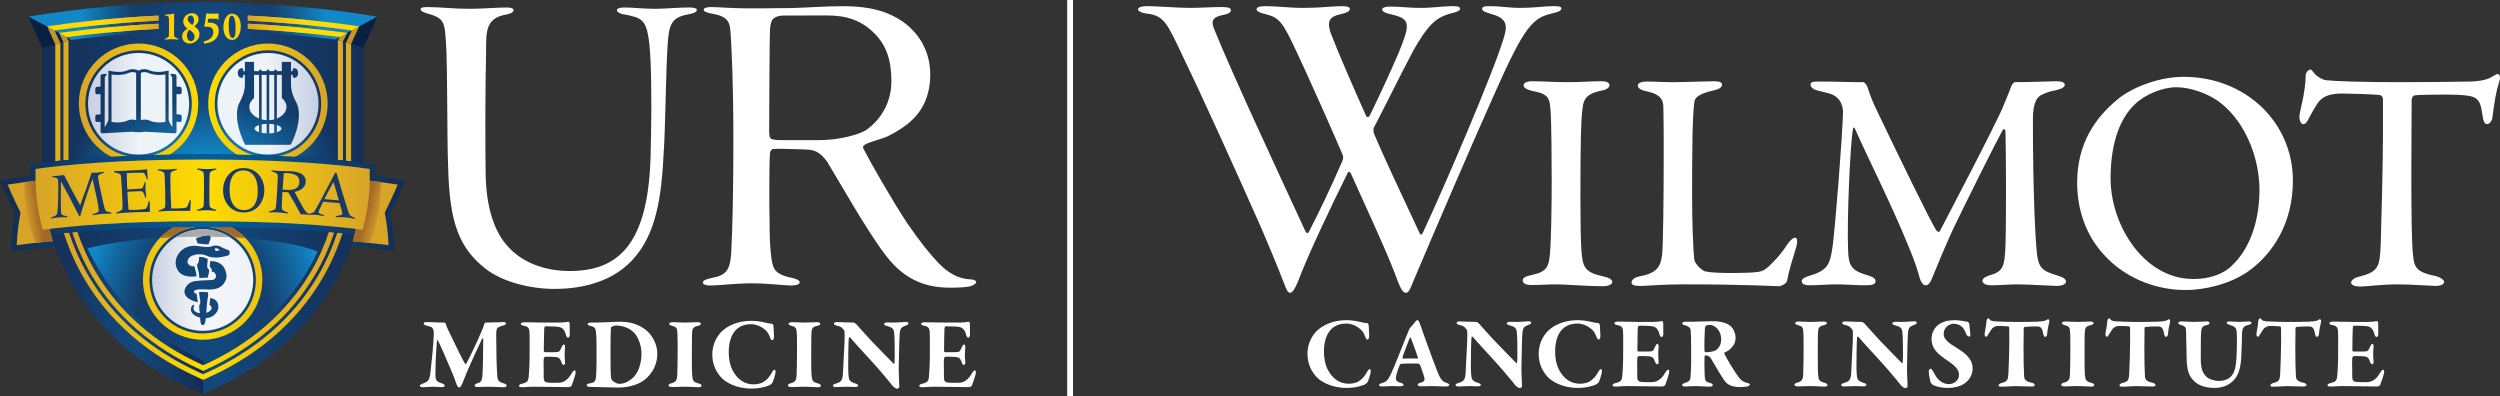 <?xml version="1.0" encoding="utf-8"?>
<!-- Generator: Adobe Illustrator 19.1.0, SVG Export Plug-In . SVG Version: 6.00 Build 0)  -->
<!DOCTYPE svg PUBLIC "-//W3C//DTD SVG 1.1//EN" "http://www.w3.org/Graphics/SVG/1.1/DTD/svg11.dtd">
<svg version="1.1" xmlns="http://www.w3.org/2000/svg" xmlns:xlink="http://www.w3.org/1999/xlink" x="0px" y="0px"
	 width="290.327px" height="46px" viewBox="0 0 290.327 46" style="enable-background:new 0 0 290.327 46;"
	 xml:space="preserve">
<rect x="0" y="0" width="290.327" height="46" fill="#333333" stroke="none"/>
<style type="text/css">
	.st0{fill:#FFFFFF;}
	.st1{fill:url(#blue_shield_2_);}
	.st2{fill:url(#SVGID_1_);}
	.st3{fill:url(#SVGID_2_);}
	.st4{fill:url(#SVGID_3_);}
	.st5{fill:url(#SVGID_4_);}
	.st6{fill:url(#SVGID_5_);}
	.st7{fill:url(#SVGID_6_);}
	.st8{fill:url(#SVGID_7_);}
	.st9{fill:#0B1F42;}
	.st10{fill:#C2952D;}
	.st11{fill:url(#SVGID_8_);}
	.st12{fill:url(#SVGID_9_);}
	.st13{fill:url(#SVGID_10_);}
	.st14{fill:url(#SVGID_11_);}
	.st15{fill:url(#SVGID_12_);}
	.st16{fill:url(#SVGID_13_);}
	.st17{fill:url(#SVGID_14_);}
	.st18{fill:url(#SVGID_15_);}
	.st19{fill:url(#SVGID_16_);}
	.st20{fill:url(#SVGID_17_);}
	.st21{fill:url(#SVGID_18_);}
	.st22{fill:#AEA9A9;}
	.st23{fill:url(#SVGID_19_);}
	.st24{fill:url(#SVGID_20_);}
	.st25{fill:url(#SVGID_21_);}
	.st26{fill:url(#SVGID_22_);}
	.st27{fill:url(#SVGID_23_);}
	.st28{fill:url(#SVGID_24_);}
	.st29{fill:url(#SVGID_25_);}
	.st30{fill:url(#SVGID_26_);}
	.st31{fill:url(#SVGID_27_);}
	.st32{fill:#D8A428;}
	.st33{fill:url(#SVGID_28_);}
	.st34{fill:url(#SVGID_29_);}
	.st35{fill:url(#SVGID_30_);}
	.st36{fill:#1A3966;}
</style>
<g id="Layer_1">
	<g>
		<path class="st0" d="M133.187,0.712c1.284,0,3.544,0.205,5.034,0.205
			c1.13,0,2.619-0.103,3.698-0.103c0.771,0,1.027,0.155,1.027,0.36
			c0,0.257-0.309,0.463-0.924,0.565c-1.336,0.257-1.388,0.822-0.976,1.747
			c2.106,5.188,7.038,15.77,10.53,23.321c0.154,0.359,0.36,0.308,0.463,0.051
			c1.284-2.517,2.517-5.085,3.853-8.167c0.102-0.206,0.102-0.514,0.051-0.668
			c-0.719-1.747-4.264-9.708-5.446-12.174c-1.489-3.133-1.849-3.801-3.544-4.212
			c-0.719-0.154-1.027-0.36-1.027-0.565c0-0.206,0.309-0.359,1.027-0.359
			c1.439,0,2.672,0.205,4.47,0.205c1.849,0,3.339-0.205,4.469-0.205
			c0.514,0,0.873,0.102,0.873,0.308c0,0.257-0.308,0.463-1.027,0.617
			c-1.284,0.257-1.798,0.77-1.078,2.516c0.77,2.003,2.465,5.908,4.006,9.349
			c0.052,0.104,0.257,0.155,0.411-0.102c1.079-2.209,2.26-4.726,3.339-7.243
			c1.387-3.39,1.387-3.955-0.77-4.469c-0.976-0.205-1.13-0.411-1.13-0.617
			c0-0.154,0.308-0.308,0.873-0.308c1.285,0,2.158,0.154,3.493,0.154
			c1.696,0,2.62-0.205,3.801-0.205c0.565,0,0.874,0.051,0.874,0.308
			c0,0.206-0.309,0.36-0.976,0.514c-1.85,0.463-2.774,1.387-4.469,4.366
			c-1.284,2.415-3.544,6.987-4.572,8.938c-0.051,0.103-0.051,0.36,0,0.617
			c1.13,2.723,3.544,7.808,5.291,11.558c0.154,0.359,0.308,0.257,0.411,0
			c2.363-5.034,8.322-18.853,9.452-22.808c0.359-1.232,0.308-2.106-1.49-2.568
			c-0.822-0.257-1.078-0.36-1.078-0.617c0-0.206,0.154-0.308,0.873-0.308
			c1.336,0,2.106,0.205,3.648,0.205c1.437,0,2.825-0.205,3.698-0.205
			c0.668,0,0.976,0.051,0.976,0.257c0,0.257-0.257,0.411-1.181,0.616
			c-2.106,0.514-3.083,1.439-6.421,8.938c-3.236,7.243-6.729,15.411-9.657,22.294
			c-0.308,0.822-0.514,1.181-0.77,1.181c-0.36,0-0.565-0.359-0.925-1.232
			c-1.078-3.083-4.16-9.606-5.496-12.637c-0.103-0.205-0.309-0.205-0.36-0.052
			c-1.901,3.801-4.674,9.658-5.805,12.688c-0.359,0.822-0.616,1.232-0.873,1.232
			c-0.309,0-0.411-0.308-0.77-1.232c-0.668-1.747-2.209-5.445-2.877-6.935
			c-2.876-6.472-6.523-14.537-8.887-19.418c-1.747-3.698-2.106-4.572-4.058-4.829
			c-0.616-0.051-1.13-0.308-1.078-0.514C132.16,0.917,132.468,0.712,133.187,0.712z"
			/>
		<path class="st0" d="M180.091,13.207c-0.11-1.722-0.11-2.271-2.087-2.638
			c-0.843-0.183-1.063-0.439-1.063-0.659c0-0.293,0.404-0.476,0.989-0.476
			c0.953,0,2.82,0.109,4.029,0.109c1.794,0,2.71-0.109,3.993-0.109
			c0.622,0,0.952,0.146,0.952,0.476c0,0.294-0.366,0.513-0.952,0.622
			c-2.052,0.404-2.089,1.319-2.199,2.308c-0.145,1.173-0.219,3.297-0.219,10.329
			c0,2.491,0.037,4.615,0.11,5.788c0.146,2.014,0.292,2.673,2.6,3.15
			c0.66,0.146,0.989,0.366,0.989,0.659c0,0.293-0.586,0.476-1.026,0.476
			c-1.794,0-4.358-0.219-5.457-0.219c-1.098,0-1.575,0.073-2.93,0.073
			c-0.732,0-0.989-0.256-0.989-0.55c0-0.256,0.33-0.476,1.099-0.622
			c1.795-0.403,1.941-0.989,2.087-2.674c0.11-1.318,0.183-5.127,0.183-8.241
			C180.201,18.848,180.165,14.451,180.091,13.207z"/>
		<path class="st0" d="M191.302,9.471c0.989,0,1.869,0.073,2.931,0.073
			c1.429,0,3.919-0.109,4.798-0.109c0.696,0,0.953,0.146,0.953,0.402
			c0,0.257-0.293,0.513-0.843,0.623c-2.051,0.476-2.307,0.915-2.381,1.428
			c-0.22,1.721-0.256,5.421-0.256,10.842c0,2.783,0.11,6.19,0.256,7.398
			c0.073,0.586,0.989,1.356,1.282,1.392c0.879,0.183,2.235,0.183,3.37,0.183
			c0.989,0,2.052-0.037,2.638-0.11c0.293-0.036,0.732-0.073,1.355-0.659
			c0.513-0.512,1.209-1.099,2.161-2.564c0.403-0.586,0.732-0.769,0.915-0.769
			c0.22,0,0.294,0.403,0.147,0.989c-0.512,1.685-0.842,2.711-1.099,4.029
			c-0.073,0.366-0.769,0.622-0.915,0.622c-0.44,0-3.736-0.219-11.208-0.219
			c-2.344,0-4.212,0.183-4.872,0.183c-0.659,0-1.062-0.073-1.062-0.402
			c0-0.257,0.293-0.586,0.879-0.696c2.015-0.367,2.49-1.063,2.674-2.528
			c0.11-0.916,0.183-6.337,0.183-11.611c0-1.905,0-4.213-0.037-5.421
			c0-0.879-0.22-1.575-1.942-1.942c-0.732-0.146-1.025-0.402-1.025-0.659
			C190.204,9.654,190.533,9.471,191.302,9.471z"/>
		<path class="st0" d="M211.323,9.471c2.344,0,2.82,0.073,5.092,0.073
			c0.109,0,0.366,0.33,0.439,0.513c0.403,1.282,0.622,1.758,1.356,3.297
			c2.015,4.211,6.117,12.673,6.666,13.405c0.037,0.11,0.293,0.219,0.366,0.146
			c0.44-0.842,6.703-12.782,7.399-14.577c0.073-0.22,0.659-1.538,0.916-2.271
			c0.037-0.147,0.292-0.513,0.402-0.513c1.575,0,4.506-0.109,4.835-0.109
			c0.476,0,0.989,0.073,0.989,0.402c0,0.257-0.33,0.476-0.953,0.623
			c-0.586,0.109-1.135,0.256-1.648,0.513c-0.586,0.219-1.099,0.915-1.099,2.82
			c0,9.34,0.33,14.505,0.477,15.75c0.219,1.538,0.586,1.941,2.381,2.454
			c0.659,0.183,0.989,0.439,0.989,0.696c0,0.33-0.514,0.512-1.063,0.512
			c-0.403,0-3.37-0.183-4.725-0.183c-0.659,0-2.051,0.109-2.893,0.109
			c-0.477,0-1.026-0.146-1.026-0.512c0-0.33,0.476-0.549,0.989-0.696
			c1.502-0.403,1.538-1.319,1.648-2.674c0.146-1.684,0.11-12.086,0.036-13.918
			c0-0.293-0.182-0.512-0.366-0.147c-0.586,1.026-4.468,8.791-5.824,11.648
			c-0.879,1.941-1.684,3.882-2.235,5.238c-0.402,1.061-0.659,1.061-0.879,1.061
			c-0.219,0-0.476-0.329-0.622-0.732c-0.219-0.842-0.622-2.124-1.355-3.846
			c-1.941-4.798-4.981-10.805-6.19-13.589c-0.11-0.22-0.22-0.22-0.257,0.11
			c-0.292,1.758-0.696,10.402-0.549,13.882c0.037,1.904,0.366,2.454,2.234,3.003
			c0.769,0.219,0.953,0.402,0.953,0.732c0,0.293-0.403,0.439-0.989,0.439
			c-1.171,0-2.637-0.109-3.589-0.109c-0.916,0-2.125,0.109-3.004,0.109
			c-0.55,0-0.989-0.073-0.989-0.512c0-0.183,0.293-0.403,0.769-0.549
			c2.234-0.66,2.491-1.246,2.82-3.444c0.33-2.564,1.136-12.746,1.209-15.603
			c0-0.33-0.073-1.722-1.575-2.161l-1.575-0.403
			c-0.257-0.073-0.623-0.33-0.623-0.623
			C210.261,9.507,210.517,9.471,211.323,9.471z"/>
		<path class="st0" d="M266.275,20.972c0,5.055-2.418,8.534-5.092,10.475
			c-2.234,1.612-5.311,2.235-7.361,2.235c-3.772,0-7.289-1.612-9.523-4.139
			c-1.978-2.124-3.077-5.091-3.077-8.315c0-4.469,2.014-7.509,4.762-9.743
			c1.758-1.428,4.871-2.564,7.582-2.564
			C260.817,8.921,266.275,14.232,266.275,20.972z M247.887,12.144
			c-1.574,1.502-2.783,4.249-2.783,8.571c0,5.457,3.882,11.684,9.597,11.684
			c2.856,0,4.248-1.245,4.615-1.684c1.502-1.392,3.077-4.359,3.077-8.644
			c0-3.736-1.612-7.728-4.322-9.963c-1.429-1.208-3.663-1.977-5.348-1.977
			C251.147,10.13,249.06,10.973,247.887,12.144z"/>
		<path class="st0" d="M286.954,9.471c1.428-0.073,2.051-0.294,2.564-0.623
			c0.255-0.147,0.402-0.256,0.549-0.256c0.183,0,0.366,0.329,0.183,0.842
			c-0.367,1.135-0.586,2.417-0.806,4.248c-0.037,0.33-0.33,0.732-0.623,0.732
			c-0.256,0-0.44-0.255-0.55-1.171c-0.256-1.942-0.732-2.125-2.893-2.234
			c-0.659-0.037-4.468-0.037-5.018,0.073c-0.147,0.037-0.292,0.366-0.292,0.476
			c0,1.722-0.037,5.531-0.037,8.681c0,4.249,0.037,7.802,0.182,9.267
			c0.147,1.538,0.33,2.087,2.674,2.564c0.476,0.109,0.953,0.439,0.953,0.659
			c0,0.402-0.659,0.476-1.026,0.476c-0.293,0-2.93-0.183-4.395-0.183
			c-1.722,0-3.772,0.256-4.286,0.256c-0.732,0-1.098-0.219-1.098-0.439
			c0-0.294,0.366-0.55,0.732-0.66c2.49-0.586,2.6-1.172,2.71-3.882
			c0.073-2.198,0.257-9.596,0.257-12.417v-4.359c0-0.257-0.22-0.476-0.33-0.476
			c-0.696-0.109-3.81-0.183-4.432-0.183c-1.245,0-2.051,0.256-2.6,0.843
			c-0.183,0.183-0.586,0.806-1.172,1.904c-0.366,0.769-0.586,0.806-0.732,0.806
			c-0.257,0-0.44-0.439-0.44-0.806c0-0.696,0.732-2.82,0.732-4.908
			c0-0.219,0.293-0.622,0.55-0.622c0.183,0,0.256,0.256,0.586,0.586
			c0.11,0.109,0.732,0.622,1.318,0.659c0.916,0.11,4.249,0.219,8.461,0.219
			C280.617,9.544,285.526,9.507,286.954,9.471z"/>
	</g>
	<g>
		<path class="st0" d="M157.952,37.386c0.273,0.071,0.498,0.106,0.831,0.141
			c0.083,0.012,0.166,0.166,0.166,0.297l0.06,1.127
			c0.012,0.249-0.071,0.486-0.214,0.486c-0.071,0-0.178-0.142-0.25-0.332
			c-0.13-0.344-0.285-0.64-0.499-0.818c-0.439-0.404-1.055-0.712-1.696-0.712
			c-1.863,0-2.598,1.435-2.598,3.251c0,0.795,0.142,1.507,0.403,2.029
			c0.641,1.282,1.579,1.709,2.492,1.709c0.119,0,0.688-0.024,1.08-0.25
			c0.404-0.237,0.723-0.558,0.984-1.044c0.155-0.273,0.25-0.404,0.368-0.404
			c0.131,0,0.119,0.332,0.083,0.463c-0.071,0.309-0.225,0.771-0.297,0.961
			c-0.035,0.107-0.249,0.32-0.451,0.403c-0.155,0.06-0.901,0.356-2.041,0.356
			c-1.804,0-3.049-0.771-3.536-1.329c-0.451-0.522-0.996-1.329-0.996-2.634
			c0-1.472,0.794-2.444,1.293-2.848c1.008-0.83,2.289-1.055,3.191-1.055
			C156.943,37.184,157.525,37.267,157.952,37.386z"/>
		<path class="st0" d="M164.825,37.421c0.119,0.261,0.332,0.913,0.451,1.257
			c0.664,1.886,1.436,3.951,1.697,4.592c0.38,0.949,0.676,1.091,1.02,1.198
			c0.202,0.06,0.32,0.143,0.32,0.225c0,0.084-0.13,0.19-0.392,0.19
			c-0.261,0-1.293-0.047-1.589-0.047c-0.392,0-1.009,0.024-1.317,0.024
			c-0.214,0-0.38-0.071-0.38-0.19c0-0.059,0.083-0.154,0.309-0.214
			c0.463-0.118,0.487-0.284,0.487-0.451c0-0.214-0.225-0.831-0.499-1.589
			c-0.012-0.047-0.178-0.202-0.214-0.202c-1.555-0.012-1.898,0.035-2.029,0.035
			c-0.035,0-0.106,0.083-0.13,0.131c-0.403,1.02-0.451,1.34-0.451,1.542
			c0,0.284,0.142,0.427,0.546,0.533c0.249,0.06,0.344,0.119,0.344,0.25
			c0,0.083-0.142,0.154-0.368,0.154c-0.214,0-0.51-0.024-0.949-0.024
			c-0.463,0-0.961,0.047-1.139,0.047c-0.308,0-0.379-0.083-0.379-0.154
			c0-0.095,0.036-0.166,0.309-0.237c0.605-0.154,0.735-0.415,1.068-1.08
			c0.296-0.558,1.554-3.844,2.028-4.96c0,0,0.059-0.154,0.071-0.201
			c0.012-0.036,0.049-0.096,0.096-0.155c0.143-0.166,0.569-0.629,0.652-0.759
			c0.071-0.107,0.166-0.154,0.225-0.154
			C164.682,37.184,164.73,37.196,164.825,37.421z M164.67,41.527
			c-0.166-0.523-0.641-1.804-0.831-2.29c-0.024-0.094-0.106-0.047-0.142,0.048
			c-0.225,0.569-0.772,1.981-0.819,2.219c-0.024,0.083,0.047,0.141,0.095,0.141
			c0.45-0.012,1.282-0.024,1.649-0.012
			C164.635,41.633,164.694,41.586,164.67,41.527z"/>
		<path class="st0" d="M169.479,37.326c0.261,0,1.365,0.06,1.969,0.06
			c0.059,0,0.249,0.13,0.273,0.153c0.178,0.214,0.522,0.582,1.02,1.139
			c0.617,0.724,2.8,2.931,3.347,3.489c0.047,0.047,0.094-0.036,0.094-0.06
			c0.059-0.332,0.024-1.709,0.024-2.361c0-0.391-0.035-1.02-0.071-1.305
			c-0.035-0.237-0.166-0.487-0.724-0.628c-0.249-0.06-0.427-0.119-0.427-0.274
			c0-0.083,0.119-0.166,0.356-0.166c0.284,0,0.535,0.012,0.712,0.012
			c0.629,0,1.175-0.072,1.483-0.072c0.202,0,0.286,0.084,0.286,0.178
			c0,0.06-0.096,0.166-0.297,0.237c-0.676,0.225-0.664,0.499-0.723,0.902
			c-0.047,0.415-0.119,3.749-0.119,4.259c0,0.486,0.071,1.614,0.071,1.969
			c0,0.107-0.178,0.214-0.214,0.214c-0.285,0-0.582-0.332-0.689-0.486
			c-0.238-0.321-0.474-0.57-0.795-0.961c-1.115-1.376-2.99-3.299-4.034-4.521
			c-0.059-0.071-0.13,0.048-0.13,0.071c-0.024,0.32-0.048,0.569-0.06,1.507
			c-0.024,1.934-0.036,2.397,0.048,3.073c0.035,0.297,0.166,0.522,0.747,0.7
			c0.237,0.071,0.345,0.155,0.345,0.225c0,0.143-0.166,0.19-0.392,0.19
			c-0.345,0-0.51-0.035-0.926-0.035c-0.261,0-1.103,0.047-1.305,0.047
			c-0.166,0-0.309-0.083-0.309-0.166c0-0.142,0.166-0.19,0.285-0.225
			c0.534-0.154,0.842-0.273,0.878-1.163c0.06-1.519,0.202-3.523,0.202-4.307
			c0-0.498-0.012-0.653-0.06-0.711c-0.155-0.19-0.214-0.439-0.866-0.57
			c-0.13-0.024-0.331-0.13-0.331-0.225
			C169.147,37.421,169.301,37.326,169.479,37.326z"/>
		<path class="st0" d="M184.799,37.386c0.274,0.071,0.499,0.106,0.831,0.141
			c0.083,0.012,0.166,0.166,0.166,0.297l0.059,1.127
			c0.012,0.249-0.071,0.486-0.214,0.486c-0.071,0-0.178-0.142-0.249-0.332
			c-0.13-0.344-0.284-0.64-0.498-0.818c-0.439-0.404-1.056-0.712-1.697-0.712
			c-1.863,0-2.598,1.435-2.598,3.251c0,0.795,0.143,1.507,0.404,2.029
			c0.641,1.282,1.578,1.709,2.491,1.709c0.119,0,0.689-0.024,1.08-0.25
			c0.404-0.237,0.725-0.558,0.985-1.044c0.154-0.273,0.249-0.404,0.368-0.404
			c0.13,0,0.119,0.332,0.083,0.463c-0.071,0.309-0.225,0.771-0.297,0.961
			c-0.035,0.107-0.249,0.32-0.451,0.403c-0.154,0.06-0.902,0.356-2.041,0.356
			c-1.803,0-3.049-0.771-3.535-1.329c-0.451-0.522-0.997-1.329-0.997-2.634
			c0-1.472,0.795-2.444,1.293-2.848c1.009-0.83,2.29-1.055,3.192-1.055
			C183.792,37.184,184.373,37.267,184.799,37.386z"/>
		<path class="st0" d="M191.965,37.386c0.392,0,0.866-0.06,1.033-0.096
			c0.047-0.012,0.142,0.083,0.154,0.166c0.012,0.047,0.012,1.103,0.012,1.34
			c0,0.166-0.096,0.345-0.202,0.345c-0.107,0-0.214-0.178-0.237-0.309
			c-0.155-0.676-0.523-0.878-0.748-0.925c-0.178-0.035-0.533-0.083-1.637-0.083
			c-0.048,0-0.131,0.047-0.143,0.343c-0.012,0.285-0.047,1.662-0.047,2.528
			c0,0.035,0.059,0.13,0.142,0.13h1.021c0.712,0,0.664-0.06,0.89-0.558
			c0.083-0.178,0.166-0.332,0.285-0.332c0.107,0,0.142,0.201,0.13,0.368
			c-0.024,0.32-0.047,0.534-0.047,0.795c0,0.308,0.012,0.522,0.047,0.843
			c0.024,0.214-0.059,0.367-0.166,0.367c-0.095,0-0.202-0.142-0.238-0.273
			c-0.154-0.498-0.343-0.617-0.688-0.653c-0.38-0.035-0.807-0.035-1.199-0.035
			c-0.047,0-0.177,0.142-0.177,0.166c-0.036,0.379-0.024,1.198-0.012,1.542
			c0.012,0.249-0.024,0.688,0.024,0.96c0.012,0.096,0.13,0.273,0.273,0.309
			c0.178,0.035,0.522,0.059,0.902,0.059c0.451,0,0.76,0.012,1.068-0.119
			c0.345-0.141,0.676-0.463,0.913-0.878c0.19-0.32,0.309-0.451,0.415-0.451
			c0.143,0,0.107,0.273,0.107,0.356c0,0.094-0.356,1.186-0.463,1.424
			c-0.048,0.107-0.273,0.166-0.333,0.166c-0.13,0-3.618-0.047-3.998-0.047
			c-0.866,0-0.95,0.059-1.353,0.059c-0.225,0-0.427-0.035-0.427-0.154
			c0-0.119,0.154-0.214,0.368-0.261c0.605-0.141,0.724-0.284,0.772-0.925
			c0.035-0.486,0.094-1.162,0.094-2.622c0-1.4,0.012-2.076-0.012-2.42
			c-0.024-0.392-0.106-0.664-0.617-0.748c-0.249-0.048-0.391-0.095-0.391-0.238
			c0-0.106,0.225-0.178,0.379-0.178c0.558,0,1.78,0.036,2.326,0.036H191.965z"/>
		<path class="st0" d="M200.795,40.66c-0.047,0.047-0.309,0.178-0.522,0.284
			c-0.06,0.024-0.035,0.107-0.012,0.155c0.273,0.569,1.245,2.218,1.78,2.859
			c0.32,0.368,0.664,0.474,0.949,0.534c0.119,0.024,0.225,0.119,0.225,0.166
			c0,0.071-0.118,0.166-0.214,0.19c-0.202,0.083-0.747,0.107-0.854,0.107
			c-1.329,0-1.696-0.487-1.898-0.771c-0.285-0.404-0.902-1.4-1.412-2.314
			c-0.071-0.13-0.214-0.379-0.32-0.451c-0.107-0.071-0.285-0.154-0.439-0.154
			c-0.036,0-0.119,0.048-0.13,0.107c-0.024,0.249-0.012,1.863,0.024,2.349
			c0.047,0.522,0.107,0.617,0.641,0.759c0.202,0.06,0.296,0.143,0.296,0.238
			c0,0.13-0.225,0.189-0.403,0.189c-0.391,0-1.057-0.071-1.519-0.071
			c-0.522,0-1.104,0.047-1.234,0.047c-0.356,0-0.404-0.094-0.404-0.202
			c0-0.059,0.142-0.154,0.296-0.202c0.558-0.166,0.653-0.343,0.677-0.688
			c0.095-1.162,0.071-2.052,0.071-3.191c0-0.997-0.024-1.969-0.048-2.231
			c-0.024-0.214-0.119-0.463-0.689-0.593c-0.166-0.036-0.308-0.13-0.308-0.225
			c0-0.083,0.19-0.19,0.356-0.19h0.973c0.427,0,1.495-0.06,2.136-0.06
			c0.404,0,1.507,0.024,2.124,0.535c0.343,0.284,0.616,0.854,0.616,1.388
			C201.554,39.865,201.282,40.233,200.795,40.66z M199.384,38.121
			c-0.273-0.284-0.569-0.392-0.854-0.392c-0.048,0-0.32,0.036-0.403,0.084
			c-0.048,0.035-0.119,0.178-0.131,0.249c-0.035,0.391-0.094,2.361-0.047,2.728
			c0.012,0.06,0.094,0.119,0.142,0.119c0.569,0,1.08-0.166,1.186-0.237
			c0.32-0.249,0.605-0.629,0.605-1.258
			C199.882,39.094,199.823,38.572,199.384,38.121z"/>
		<path class="st0" d="M209.426,38.679c-0.035-0.569-0.035-0.759-0.581-0.901
			c-0.297-0.083-0.38-0.166-0.38-0.261c0-0.094,0.19-0.178,0.427-0.178
			c0.368,0,0.997,0.048,1.388,0.048c0.581,0,1.055-0.048,1.471-0.048
			c0.202,0,0.404,0.06,0.404,0.178c0,0.131-0.19,0.225-0.392,0.261
			c-0.545,0.095-0.605,0.403-0.628,0.712c-0.012,0.237-0.036,0.498-0.036,2.385
			c0,1.815,0.012,2.23,0.036,2.574c0.06,0.724,0.13,0.831,0.759,1.008
			c0.214,0.06,0.332,0.143,0.332,0.273c0,0.142-0.25,0.166-0.391,0.166
			c-0.404-0.012-1.199-0.071-1.78-0.059c-0.344,0-0.818,0.035-1.257,0.035
			c-0.309,0-0.404-0.083-0.404-0.214c0-0.083,0.106-0.166,0.368-0.237
			c0.522-0.13,0.617-0.415,0.641-0.901c0.024-0.474,0.048-1.685,0.048-2.693
			C209.45,40.28,209.462,39.165,209.426,38.679z"/>
		<path class="st0" d="M214.256,37.326c0.262,0,1.365,0.06,1.97,0.06
			c0.06,0,0.25,0.13,0.273,0.153c0.178,0.214,0.522,0.582,1.019,1.139
			c0.617,0.724,2.801,2.931,3.347,3.489c0.047,0.047,0.094-0.036,0.094-0.06
			c0.06-0.332,0.024-1.709,0.024-2.361c0-0.391-0.036-1.02-0.071-1.305
			c-0.035-0.237-0.166-0.487-0.723-0.628c-0.249-0.06-0.427-0.119-0.427-0.274
			c0-0.083,0.118-0.166,0.356-0.166c0.285,0,0.534,0.012,0.712,0.012
			c0.629,0,1.174-0.072,1.483-0.072c0.202,0,0.285,0.084,0.285,0.178
			c0,0.06-0.095,0.166-0.297,0.237c-0.677,0.225-0.665,0.499-0.724,0.902
			c-0.047,0.415-0.118,3.749-0.118,4.259c0,0.486,0.071,1.614,0.071,1.969
			c0,0.107-0.178,0.214-0.214,0.214c-0.284,0-0.582-0.332-0.688-0.486
			c-0.237-0.321-0.474-0.57-0.795-0.961c-1.115-1.376-2.99-3.299-4.034-4.521
			c-0.06-0.071-0.13,0.048-0.13,0.071c-0.024,0.32-0.047,0.569-0.059,1.507
			c-0.024,1.934-0.036,2.397,0.047,3.073c0.035,0.297,0.166,0.522,0.747,0.7
			c0.238,0.071,0.345,0.155,0.345,0.225c0,0.143-0.166,0.19-0.392,0.19
			c-0.344,0-0.51-0.035-0.925-0.035c-0.261,0-1.103,0.047-1.305,0.047
			c-0.166,0-0.309-0.083-0.309-0.166c0-0.142,0.166-0.19,0.285-0.225
			c0.533-0.154,0.843-0.273,0.878-1.163c0.059-1.519,0.202-3.523,0.202-4.307
			c0-0.498-0.012-0.653-0.06-0.711c-0.154-0.19-0.214-0.439-0.867-0.57
			c-0.13-0.024-0.332-0.13-0.332-0.225
			C213.925,37.421,214.079,37.326,214.256,37.326z"/>
		<path class="st0" d="M228.545,37.374c0.035,0.012,0.143,0.178,0.155,0.25
			c0,0.13,0.118,1.139,0.118,1.186c0,0.178-0.047,0.285-0.106,0.285
			c-0.107,0-0.309-0.107-0.368-0.285c-0.119-0.379-0.332-0.712-0.486-0.843
			c-0.309-0.273-0.617-0.367-0.997-0.367c-0.451,0-1.139,0.403-1.139,1.162
			c0,0.629,0.486,1.021,1.566,1.673c1.72,1.032,1.792,1.85,1.792,2.42
			c0,0.617-0.368,1.352-1.08,1.768c-0.403,0.249-1.103,0.427-1.684,0.427
			c-0.854,0-1.234-0.107-1.78-0.309c-0.083-0.035-0.32-0.273-0.332-0.332
			c-0.107-0.415-0.214-0.913-0.214-1.34c0-0.083,0.143-0.261,0.202-0.261
			c0.106,0,0.296,0.273,0.486,0.64c0.38,0.759,1.021,1.163,1.685,1.163
			c0.427,0,1.139-0.356,1.139-1.068c0-0.486-0.249-0.937-1.257-1.614
			c-1.317-0.866-1.934-1.494-1.934-2.574c0-0.736,0.379-1.317,0.748-1.602
			c0.415-0.332,0.972-0.569,1.958-0.569C227.536,37.184,228.177,37.314,228.545,37.374
			z"/>
		<path class="st0" d="M236.69,37.35c0.641-0.048,0.807-0.095,0.961-0.178
			c0.094-0.06,0.155-0.107,0.202-0.107c0.059,0,0.178,0.155,0.13,0.321
			c-0.083,0.308-0.225,1.019-0.238,1.388c0,0.107-0.083,0.345-0.237,0.345
			c-0.083,0-0.166-0.06-0.225-0.368c-0.142-0.712-0.284-0.843-0.806-0.843
			c-0.32,0-0.973,0.012-1.341,0.059c-0.083,0.012-0.118,0.084-0.118,0.143
			c0,0.546-0.024,1.234-0.024,2.254c0,1.365,0.024,2.693,0.071,3.358
			c0.024,0.308,0.13,0.581,0.96,0.747c0.166,0.036,0.274,0.19,0.274,0.25
			c0,0.095-0.19,0.166-0.321,0.166c-0.094,0-1.744-0.047-1.958-0.047
			c-0.261,0-1.329,0.071-1.542,0.071c-0.225,0-0.38-0.047-0.38-0.141
			c0-0.131,0.155-0.238,0.286-0.273c0.735-0.19,0.806-0.32,0.854-1.127
			c0.048-0.7,0.107-3.037,0.107-3.939c0-0.676-0.012-1.162-0.012-1.364
			c0-0.119-0.107-0.166-0.143-0.166c-0.214-0.035-0.984-0.047-1.281-0.047
			c-0.06,0-0.427,0.142-0.546,0.273c-0.155,0.178-0.273,0.404-0.415,0.629
			c-0.155,0.237-0.214,0.356-0.273,0.356c-0.143,0-0.202-0.154-0.202-0.273
			c0-0.225,0.202-1.055,0.225-1.613c0-0.035,0.106-0.261,0.202-0.261
			c0.083,0,0.154,0.106,0.202,0.189c0.035,0.06,0.273,0.142,0.533,0.166
			c0.225,0.024,2.1,0.072,2.551,0.072
			C234.874,37.386,236.346,37.374,236.69,37.35z"/>
		<path class="st0" d="M240.405,38.679c-0.035-0.569-0.035-0.759-0.58-0.901
			c-0.297-0.083-0.38-0.166-0.38-0.261c0-0.094,0.19-0.178,0.427-0.178
			c0.368,0,0.997,0.048,1.388,0.048c0.582,0,1.056-0.048,1.471-0.048
			c0.202,0,0.404,0.06,0.404,0.178c0,0.131-0.19,0.225-0.392,0.261
			c-0.546,0.095-0.605,0.403-0.629,0.712c-0.012,0.237-0.035,0.498-0.035,2.385
			c0,1.815,0.012,2.23,0.035,2.574c0.06,0.724,0.131,0.831,0.76,1.008
			c0.214,0.06,0.332,0.143,0.332,0.273c0,0.142-0.249,0.166-0.392,0.166
			c-0.404-0.012-1.198-0.071-1.779-0.059c-0.343,0-0.818,0.035-1.257,0.035
			c-0.309,0-0.404-0.083-0.404-0.214c0-0.083,0.107-0.166,0.368-0.237
			c0.523-0.13,0.617-0.415,0.641-0.901c0.024-0.474,0.048-1.685,0.048-2.693
			C240.429,40.28,240.441,39.165,240.405,38.679z"/>
		<path class="st0" d="M250.721,37.35c0.641-0.048,0.807-0.095,0.961-0.178
			c0.095-0.06,0.154-0.107,0.201-0.107c0.06,0,0.178,0.155,0.131,0.321
			c-0.083,0.308-0.225,1.019-0.237,1.388c0,0.107-0.083,0.345-0.237,0.345
			c-0.083,0-0.166-0.06-0.225-0.368c-0.143-0.712-0.285-0.843-0.807-0.843
			c-0.32,0-0.973,0.012-1.34,0.059c-0.084,0.012-0.119,0.084-0.119,0.143
			c0,0.546-0.024,1.234-0.024,2.254c0,1.365,0.024,2.693,0.071,3.358
			c0.023,0.308,0.13,0.581,0.961,0.747c0.166,0.036,0.273,0.19,0.273,0.25
			c0,0.095-0.19,0.166-0.32,0.166c-0.096,0-1.744-0.047-1.958-0.047
			c-0.261,0-1.329,0.071-1.543,0.071c-0.225,0-0.379-0.047-0.379-0.141
			c0-0.131,0.154-0.238,0.284-0.273c0.736-0.19,0.807-0.32,0.854-1.127
			c0.047-0.7,0.107-3.037,0.107-3.939c0-0.676-0.012-1.162-0.012-1.364
			c0-0.119-0.107-0.166-0.142-0.166c-0.214-0.035-0.985-0.047-1.282-0.047
			c-0.059,0-0.427,0.142-0.546,0.273c-0.153,0.178-0.273,0.404-0.415,0.629
			c-0.154,0.237-0.214,0.356-0.273,0.356c-0.142,0-0.202-0.154-0.202-0.273
			c0-0.225,0.202-1.055,0.225-1.613c0-0.035,0.107-0.261,0.202-0.261
			c0.084,0,0.155,0.106,0.202,0.189c0.036,0.06,0.273,0.142,0.535,0.166
			c0.225,0.024,2.099,0.072,2.55,0.072
			C248.906,37.386,250.377,37.374,250.721,37.35z"/>
		<path class="st0" d="M253.322,37.326c0.499,0,1.033,0.06,1.46,0.06
			c0.439,0,1.211-0.06,1.472-0.06c0.225,0,0.344,0.095,0.344,0.189
			c0,0.096-0.142,0.202-0.368,0.25c-0.427,0.083-0.535,0.237-0.605,0.7
			c-0.047,0.391-0.047,1.483-0.047,3.155c0,1.388,0.284,1.756,0.676,2.148
			c0.32,0.32,1.103,0.474,1.317,0.474c0.831,0,1.709-0.225,2.005-1.507
			c0.143-0.628,0.202-1.637,0.202-3.417c0-0.771-0.035-0.83-0.059-0.961
			c-0.047-0.308-0.297-0.498-0.795-0.629c-0.118-0.035-0.344-0.118-0.344-0.249
			c0-0.071,0.13-0.154,0.344-0.154c0.273,0,0.748,0.06,1.128,0.06
			c0.474,0,0.783-0.06,1.115-0.06c0.19,0,0.297,0.095,0.297,0.189
			c0,0.071-0.166,0.178-0.333,0.214c-0.605,0.131-0.759,0.38-0.759,1.116
			c0,0.581-0.072,2.041-0.095,2.658c-0.095,1.969-0.712,2.693-1.555,3.179
			c-0.545,0.309-1.127,0.368-1.578,0.368c-1.08,0-1.84-0.332-2.278-0.736
			c-0.664-0.616-0.938-1.257-0.938-3.109c0-0.498-0.047-2.776-0.059-2.918
			c-0.024-0.225-0.119-0.439-0.57-0.535c-0.13-0.035-0.343-0.13-0.343-0.237
			C252.955,37.421,253.109,37.326,253.322,37.326z"/>
		<path class="st0" d="M268.252,37.35c0.641-0.048,0.807-0.095,0.961-0.178
			c0.095-0.06,0.155-0.107,0.202-0.107c0.059,0,0.178,0.155,0.131,0.321
			c-0.084,0.308-0.225,1.019-0.238,1.388c0,0.107-0.083,0.345-0.237,0.345
			c-0.083,0-0.166-0.06-0.225-0.368c-0.142-0.712-0.285-0.843-0.806-0.843
			c-0.321,0-0.974,0.012-1.341,0.059c-0.083,0.012-0.119,0.084-0.119,0.143
			c0,0.546-0.024,1.234-0.024,2.254c0,1.365,0.024,2.693,0.071,3.358
			c0.024,0.308,0.131,0.581,0.962,0.747c0.166,0.036,0.273,0.19,0.273,0.25
			c0,0.095-0.19,0.166-0.32,0.166c-0.095,0-1.744-0.047-1.958-0.047
			c-0.261,0-1.329,0.071-1.543,0.071c-0.225,0-0.379-0.047-0.379-0.141
			c0-0.131,0.154-0.238,0.285-0.273c0.735-0.19,0.807-0.32,0.854-1.127
			c0.047-0.7,0.106-3.037,0.106-3.939c0-0.676-0.012-1.162-0.012-1.364
			c0-0.119-0.106-0.166-0.142-0.166c-0.214-0.035-0.985-0.047-1.281-0.047
			c-0.06,0-0.427,0.142-0.546,0.273c-0.154,0.178-0.273,0.404-0.415,0.629
			c-0.154,0.237-0.214,0.356-0.273,0.356c-0.143,0-0.202-0.154-0.202-0.273
			c0-0.225,0.202-1.055,0.225-1.613c0-0.035,0.107-0.261,0.202-0.261
			c0.083,0,0.155,0.106,0.202,0.189c0.035,0.06,0.273,0.142,0.534,0.166
			c0.225,0.024,2.1,0.072,2.551,0.072
			C266.436,37.386,267.907,37.374,268.252,37.35z"/>
		<path class="st0" d="M274.994,37.386c0.392,0,0.867-0.06,1.032-0.096
			c0.047-0.012,0.143,0.083,0.155,0.166c0.012,0.047,0.012,1.103,0.012,1.34
			c0,0.166-0.095,0.345-0.202,0.345c-0.107,0-0.214-0.178-0.237-0.309
			c-0.155-0.676-0.522-0.878-0.748-0.925c-0.178-0.035-0.534-0.083-1.637-0.083
			c-0.047,0-0.131,0.047-0.143,0.343c-0.012,0.285-0.047,1.662-0.047,2.528
			c0,0.035,0.059,0.13,0.143,0.13h1.02c0.712,0,0.664-0.06,0.89-0.558
			c0.083-0.178,0.166-0.332,0.285-0.332c0.106,0,0.142,0.201,0.13,0.368
			c-0.024,0.32-0.048,0.534-0.048,0.795c0,0.308,0.012,0.522,0.048,0.843
			c0.024,0.214-0.06,0.367-0.166,0.367c-0.096,0-0.202-0.142-0.238-0.273
			c-0.154-0.498-0.344-0.617-0.689-0.653c-0.379-0.035-0.806-0.035-1.198-0.035
			c-0.047,0-0.178,0.142-0.178,0.166c-0.035,0.379-0.024,1.198-0.012,1.542
			c0.012,0.249-0.024,0.688,0.024,0.96c0.012,0.096,0.131,0.273,0.273,0.309
			c0.178,0.035,0.523,0.059,0.902,0.059c0.451,0,0.759,0.012,1.068-0.119
			c0.344-0.141,0.676-0.463,0.914-0.878c0.189-0.32,0.308-0.451,0.415-0.451
			c0.142,0,0.107,0.273,0.107,0.356c0,0.094-0.356,1.186-0.463,1.424
			c-0.047,0.107-0.273,0.166-0.333,0.166c-0.13,0-3.618-0.047-3.998-0.047
			c-0.866,0-0.949,0.059-1.352,0.059c-0.225,0-0.427-0.035-0.427-0.154
			c0-0.119,0.154-0.214,0.368-0.261c0.605-0.141,0.724-0.284,0.771-0.925
			c0.035-0.486,0.095-1.162,0.095-2.622c0-1.4,0.012-2.076-0.012-2.42
			c-0.024-0.392-0.106-0.664-0.616-0.748c-0.25-0.048-0.391-0.095-0.391-0.238
			c0-0.106,0.225-0.178,0.379-0.178c0.558,0,1.78,0.036,2.325,0.036H274.994z"/>
	</g>
	<rect x="123.934" class="st0" width="0.678" height="46"/>
	<g>
		<path class="st0" d="M58.832,0.869c0.605,0,0.811,0.152,0.811,0.305
			c0,0.254-0.356,0.405-0.811,0.507c-2.433,0.404-2.383,1.924-2.383,4.306
			c-0.103,4.764-0.103,11.298-0.05,14.187c0.05,3.901,1.014,6.842,2.686,8.562
			c1.924,2.079,4.764,2.739,7.044,2.739c5.522,0,9.059-2.891,9.413-12.971
			c0.051-1.827,0.099-4.207,0.099-5.777c0-9.576-0.453-10.185-1.823-10.742
			c-0.405-0.102-0.911-0.254-1.316-0.304c-0.457-0.051-0.863-0.304-0.863-0.457
			c0-0.253,0.305-0.355,0.863-0.355c1.166,0,1.975,0.152,3.597,0.152
			c1.113,0,2.646-0.152,3.914-0.152c0.607,0,0.912,0.102,0.912,0.256
			c0,0.25-0.253,0.404-1.064,0.557c-2.026,0.354-2.178,1.367-2.332,3.596
			c-0.202,2.991-0.253,9.576-0.454,12.465c-0.255,5.016-0.811,9.476-3.7,12.517
			c-2.634,2.786-6.485,3.292-8.968,3.292c-2.738,0-5.98-0.761-8.006-2.33
			c-3.091-2.432-4.205-5.371-4.357-11.806c-0.153-4.002-0.052-11.501-0.253-14.493
			c-0.154-2.48-0.255-2.836-2.281-3.394c-0.354-0.1-0.659-0.252-0.659-0.455
			c0-0.252,0.455-0.252,0.913-0.252c1.316,0,2.839,0.2,4.764,0.2
			C56.195,1.021,57.563,0.869,58.832,0.869z"/>
		<path class="st0" d="M104.888,2.542c2.127,1.571,3.14,3.698,3.14,6.13
			c0,3.243-1.589,4.928-2.738,5.813c-0.771,0.592-1.951,1.28-2.663,1.527
			c-1.589,0.547-2.579,0.708-2.376,1.215c0.962,1.874,3.34,5.999,5.064,8.634
			c1.572,2.28,2.634,3.598,3.698,4.712c1.468,1.521,2.736,1.826,3.748,1.875
			c0.305,0,0.609,0.151,0.609,0.304c0,0.151-0.202,0.303-0.558,0.454
			c-0.406,0.153-1.418,0.204-2.484,0.204c-3.242,0-5.623-1.216-7.65-4.003
			c-2.077-2.735-5.421-8.677-6.637-10.653c-0.76-1.013-1.318-1.254-1.977-1.356
			c-0.231-0.056-2.856-0.1-3.219-0.114c-0.275-0.012-0.603-0.008-1.016,0.012
			c-0.202,0-0.404,0.254-0.404,0.507c-0.101,0.71-0.101,6.235-0.051,8.058
			c0,2.888,0.203,4.458,0.405,5.016c0.153,0.507,0.558,1.114,2.331,1.418
			c0.507,0.153,0.759,0.303,0.759,0.506c0,0.204-0.404,0.356-0.961,0.356
			c-0.812,0-2.686-0.256-4.612-0.256c-1.822,0-3.85,0.256-4.763,0.256
			c-0.557,0-0.911-0.104-0.911-0.356c0-0.203,0.303-0.354,0.963-0.506
			c1.671-0.304,2.177-0.808,2.329-2.836c0.153-2.891,0.255-7.309,0.255-13.036
			c0-7.043-0.203-10.488-0.303-12.263c-0.104-1.468-0.104-2.228-2.232-2.582
			C82.178,1.477,81.722,1.377,81.722,1.124c0-0.204,0.354-0.304,0.911-0.304
			c0.71,0,2.332,0.143,4.056,0.151c1.427,0.007,2.506-0.004,3.353-0.023
			c0.17-0.003,1.639-0.002,1.794-0.009c2.462-0.068,3.845-0.222,6.21-0.222
			C101.088,0.717,103.215,1.375,104.888,2.542z M89.802,2.176
			c-0.144,0.115-0.337,0.434-0.389,1.348c-0.049,0.858-0.09,10.925-0.09,11.785
			c0,0.608,0.149,0.863,0.405,0.863c0.253,0.1,0.812,0.1,1.114,0.1
			c0.227-0.009,2.762,0,3.238,0.005c0.789,0.009,1.818,0.006,2.776-0.111
			c1.565-0.191,3.152-0.676,3.713-1.059c1.42-0.963,2.95-2.888,2.95-5.676
			c0-2.482-0.607-4.192-1.976-5.56c-1.519-1.52-3.241-2.079-5.522-2.079
			c-0.046,0-0.685,0.003-1.323,0.005c-0.637,0.002-3.633,0.01-3.682,0.01
			C90.331,1.808,90.008,2.01,89.802,2.176z"/>
	</g>
	<g>
		<path class="st0" d="M49.546,37.4c0.724,0,1.032,0.059,2.088,0.059
			c0.024,0,0.119,0.107,0.131,0.166c0.094,0.296,0.214,0.569,0.463,1.067
			c0.545,1.128,1.542,3.227,1.791,3.56c0.024,0.024,0.095,0.035,0.107,0.024
			c0.343-0.629,1.245-2.479,1.72-3.618c0.083-0.19,0.332-0.759,0.379-1.008
			c0.012-0.06,0.119-0.19,0.143-0.19c1.033,0,1.969-0.059,2.076-0.059
			c0.142,0,0.32,0.035,0.32,0.153c0,0.131-0.131,0.19-0.356,0.25
			c-0.19,0.048-0.332,0.107-0.534,0.214c-0.214,0.107-0.249,0.368-0.249,0.973
			c0,1.352,0.047,4.105,0.142,4.817c0.048,0.321,0.142,0.57,0.748,0.712
			c0.202,0.048,0.32,0.178,0.32,0.261c0,0.141-0.189,0.189-0.367,0.189
			c-0.131,0-1.341-0.06-1.757-0.06c-0.214,0-0.973,0.036-1.234,0.036
			c-0.214,0-0.356-0.048-0.356-0.166c0-0.107,0.166-0.238,0.333-0.273
			c0.498-0.095,0.545-0.51,0.581-1.008C56.084,42.893,56.119,40.011,56.119,39.429
			c0-0.143-0.083-0.19-0.131-0.095c-0.498,1.032-1.34,2.895-1.637,3.583
			c-0.309,0.724-0.546,1.364-0.7,1.709c-0.142,0.332-0.309,0.38-0.356,0.38
			c-0.048,0-0.178-0.155-0.237-0.285c-0.048-0.13-0.225-0.629-0.439-1.187
			c-0.617-1.495-1.673-3.88-1.792-4.046c-0.036-0.059-0.071-0.012-0.071,0.036
			c-0.094,0.938-0.19,2.562-0.19,3.939c0,0.712,0.119,0.854,0.724,1.044
			c0.25,0.083,0.356,0.178,0.356,0.285c0,0.094-0.142,0.166-0.343,0.166
			c-0.356,0-0.784-0.048-1.056-0.048c-0.285,0-0.854,0.06-1.115,0.06
			c-0.166,0-0.38-0.024-0.38-0.178c0-0.096,0.13-0.155,0.355-0.25
			c0.617-0.237,0.772-0.356,0.879-1.269c0.107-0.95,0.391-3.476,0.391-4.616
			c0-0.178-0.024-0.629-0.415-0.724l-0.475-0.13
			c-0.083-0.024-0.284-0.107-0.284-0.225C49.202,37.459,49.297,37.4,49.546,37.4z"
			/>
		<path class="st0" d="M64.968,37.459c0.391,0,0.866-0.059,1.032-0.095
			c0.047-0.012,0.142,0.083,0.154,0.166c0.012,0.048,0.012,1.103,0.012,1.341
			c0,0.166-0.094,0.344-0.202,0.344c-0.106,0-0.214-0.178-0.237-0.309
			c-0.154-0.676-0.521-0.878-0.747-0.926c-0.178-0.035-0.535-0.083-1.638-0.083
			c-0.047,0-0.13,0.047-0.142,0.344c-0.012,0.285-0.048,1.661-0.048,2.527
			c0,0.035,0.06,0.131,0.143,0.131h1.021c0.712,0,0.664-0.06,0.89-0.558
			c0.083-0.178,0.166-0.331,0.284-0.331c0.107,0,0.143,0.201,0.131,0.367
			c-0.024,0.321-0.048,0.535-0.048,0.795c0,0.309,0.012,0.522,0.048,0.843
			c0.024,0.214-0.06,0.368-0.166,0.368c-0.095,0-0.202-0.142-0.237-0.273
			c-0.155-0.498-0.345-0.617-0.689-0.653c-0.379-0.035-0.807-0.035-1.198-0.035
			c-0.047,0-0.178,0.143-0.178,0.166c-0.035,0.38-0.024,1.198-0.012,1.542
			c0.012,0.249-0.024,0.688,0.024,0.961c0.012,0.095,0.131,0.273,0.273,0.309
			c0.178,0.035,0.522,0.059,0.902,0.059c0.451,0,0.759,0.012,1.068-0.119
			c0.343-0.142,0.676-0.463,0.913-0.878c0.19-0.32,0.308-0.451,0.415-0.451
			c0.142,0,0.106,0.273,0.106,0.356c0,0.095-0.355,1.186-0.463,1.424
			c-0.047,0.106-0.273,0.166-0.332,0.166c-0.13,0-3.618-0.048-3.998-0.048
			c-0.866,0-0.949,0.06-1.352,0.06c-0.225,0-0.427-0.036-0.427-0.154
			c0-0.119,0.155-0.214,0.368-0.261c0.605-0.142,0.723-0.285,0.77-0.926
			c0.036-0.486,0.096-1.162,0.096-2.622c0-1.399,0.012-2.076-0.012-2.42
			c-0.024-0.392-0.107-0.664-0.617-0.747c-0.249-0.048-0.392-0.096-0.392-0.238
			c0-0.107,0.225-0.178,0.38-0.178c0.557,0,1.779,0.035,2.325,0.035H64.968z"/>
		<path class="st0" d="M75.208,38.492c0.641,0.617,1.128,1.589,1.128,2.574
			c0,1.673-1.044,2.848-1.863,3.299c-0.7,0.403-1.697,0.641-2.657,0.641
			c-0.487,0-1.732-0.036-2.397-0.06c-0.427-0.012-0.7-0.012-0.89-0.012
			c-0.261,0-0.403-0.106-0.403-0.201s0.189-0.19,0.331-0.214
			c0.689-0.095,0.76-0.225,0.795-1.376c0.024-0.7,0.035-1.234,0.024-1.649
			c-0.012-0.593,0.024-1.886-0.035-2.587c-0.06-0.748-0.095-0.961-0.712-1.056
			c-0.119-0.024-0.285-0.131-0.285-0.214c0-0.096,0.166-0.178,0.333-0.178h0.759
			c0.57,0,1.958-0.095,2.765-0.095C73.75,37.364,74.746,38.065,75.208,38.492z
			 M71.032,37.957c-0.059,0.035-0.083,0.107-0.083,0.166
			c-0.024,0.356-0.048,0.973-0.048,2.017v1.709c0,0.819,0.012,1.377,0.048,1.899
			c0.024,0.249,0.083,0.356,0.237,0.51c0.166,0.155,0.581,0.321,0.7,0.321
			c0.463,0,0.925-0.131,1.566-0.664c0.723-0.605,1.044-1.816,1.044-2.836
			c0-0.748-0.249-1.72-0.783-2.361c-0.487-0.57-1.353-0.914-2.159-0.914
			C71.341,37.803,71.21,37.863,71.032,37.957z"/>
		<path class="st0" d="M78.669,38.753c-0.035-0.57-0.035-0.76-0.582-0.902
			c-0.296-0.084-0.379-0.166-0.379-0.261s0.189-0.178,0.427-0.178
			c0.368,0,0.997,0.047,1.389,0.047c0.581,0,1.055-0.047,1.471-0.047
			c0.202,0,0.404,0.059,0.404,0.178c0,0.13-0.19,0.225-0.392,0.261
			c-0.546,0.094-0.605,0.403-0.628,0.712c-0.012,0.237-0.036,0.498-0.036,2.385
			c0,1.815,0.012,2.23,0.036,2.575c0.059,0.723,0.13,0.831,0.759,1.008
			c0.214,0.06,0.333,0.142,0.333,0.273c0,0.142-0.25,0.166-0.392,0.166
			c-0.404-0.012-1.199-0.071-1.779-0.06c-0.345,0-0.819,0.036-1.258,0.036
			c-0.309,0-0.404-0.083-0.404-0.214c0-0.083,0.107-0.166,0.368-0.238
			c0.522-0.13,0.617-0.415,0.641-0.902c0.024-0.474,0.047-1.684,0.047-2.693
			C78.692,40.354,78.704,39.239,78.669,38.753z"/>
		<path class="st0" d="M88.83,37.459c0.274,0.071,0.499,0.107,0.831,0.142
			c0.083,0.012,0.166,0.166,0.166,0.297l0.059,1.127
			c0.012,0.249-0.071,0.486-0.214,0.486c-0.071,0-0.178-0.141-0.249-0.331
			c-0.13-0.345-0.284-0.641-0.498-0.819c-0.439-0.404-1.056-0.711-1.697-0.711
			c-1.863,0-2.598,1.435-2.598,3.251c0,0.795,0.143,1.507,0.404,2.028
			c0.641,1.282,1.578,1.709,2.491,1.709c0.119,0,0.689-0.024,1.08-0.249
			c0.404-0.237,0.725-0.558,0.985-1.044c0.154-0.273,0.249-0.404,0.368-0.404
			c0.13,0,0.119,0.333,0.083,0.463c-0.071,0.309-0.225,0.772-0.297,0.962
			c-0.035,0.106-0.25,0.32-0.451,0.403c-0.154,0.06-0.902,0.356-2.041,0.356
			c-1.803,0-3.049-0.771-3.535-1.329c-0.451-0.521-0.997-1.329-0.997-2.634
			c0-1.471,0.795-2.444,1.293-2.847c1.009-0.831,2.29-1.056,3.192-1.056
			C87.823,37.258,88.404,37.34,88.83,37.459z"/>
		<path class="st0" d="M92.532,38.753c-0.035-0.57-0.035-0.76-0.582-0.902
			c-0.296-0.084-0.379-0.166-0.379-0.261s0.189-0.178,0.426-0.178
			c0.368,0,0.997,0.047,1.389,0.047c0.581,0,1.055-0.047,1.471-0.047
			c0.202,0,0.404,0.059,0.404,0.178c0,0.13-0.19,0.225-0.392,0.261
			c-0.546,0.094-0.605,0.403-0.628,0.712c-0.012,0.237-0.036,0.498-0.036,2.385
			c0,1.815,0.012,2.23,0.036,2.575c0.059,0.723,0.13,0.831,0.759,1.008
			c0.214,0.06,0.333,0.142,0.333,0.273c0,0.142-0.25,0.166-0.392,0.166
			c-0.404-0.012-1.199-0.071-1.779-0.06c-0.345,0-0.819,0.036-1.258,0.036
			c-0.309,0-0.404-0.083-0.404-0.214c0-0.083,0.107-0.166,0.368-0.238
			c0.521-0.13,0.616-0.415,0.641-0.902c0.024-0.474,0.047-1.684,0.047-2.693
			C92.555,40.354,92.567,39.239,92.532,38.753z"/>
		<path class="st0" d="M97.166,37.4c0.261,0,1.364,0.059,1.969,0.059
			c0.059,0,0.249,0.13,0.273,0.154c0.178,0.214,0.523,0.581,1.021,1.139
			c0.617,0.723,2.8,2.93,3.346,3.488c0.048,0.047,0.095-0.035,0.095-0.059
			c0.059-0.333,0.024-1.709,0.024-2.361c0-0.392-0.035-1.021-0.071-1.305
			c-0.036-0.237-0.166-0.487-0.725-0.629c-0.249-0.06-0.427-0.119-0.427-0.273
			c0-0.083,0.119-0.166,0.356-0.166c0.284,0,0.533,0.012,0.712,0.012
			c0.629,0,1.175-0.071,1.483-0.071c0.202,0,0.285,0.083,0.285,0.178
			c0,0.06-0.095,0.166-0.297,0.237c-0.676,0.225-0.664,0.499-0.723,0.902
			c-0.048,0.415-0.119,3.749-0.119,4.258c0,0.487,0.071,1.614,0.071,1.969
			c0,0.107-0.178,0.214-0.214,0.214c-0.285,0-0.581-0.331-0.689-0.486
			c-0.237-0.32-0.474-0.569-0.794-0.96c-1.116-1.377-2.99-3.299-4.034-4.521
			c-0.059-0.071-0.13,0.047-0.13,0.071c-0.024,0.321-0.048,0.57-0.06,1.507
			c-0.024,1.934-0.035,2.397,0.048,3.073c0.035,0.297,0.166,0.523,0.748,0.7
			c0.237,0.071,0.344,0.154,0.344,0.225c0,0.142-0.166,0.19-0.391,0.19
			c-0.345,0-0.511-0.036-0.926-0.036c-0.261,0-1.103,0.048-1.305,0.048
			c-0.166,0-0.308-0.083-0.308-0.166c0-0.143,0.166-0.19,0.284-0.225
			c0.535-0.155,0.843-0.273,0.878-1.164c0.06-1.519,0.202-3.523,0.202-4.306
			c0-0.499-0.012-0.653-0.059-0.712c-0.155-0.19-0.214-0.439-0.866-0.569
			c-0.131-0.024-0.332-0.13-0.332-0.225S96.988,37.4,97.166,37.4z"/>
		<path class="st0" d="M111.447,37.459c0.391,0,0.866-0.059,1.032-0.095
			c0.047-0.012,0.143,0.083,0.155,0.166c0.012,0.048,0.012,1.103,0.012,1.341
			c0,0.166-0.096,0.344-0.202,0.344c-0.107,0-0.214-0.178-0.237-0.309
			c-0.155-0.676-0.522-0.878-0.748-0.926c-0.178-0.035-0.534-0.083-1.637-0.083
			c-0.047,0-0.131,0.047-0.143,0.344c-0.012,0.285-0.047,1.661-0.047,2.527
			c0,0.035,0.059,0.131,0.143,0.131h1.02c0.712,0,0.664-0.06,0.89-0.558
			c0.083-0.178,0.166-0.331,0.285-0.331c0.106,0,0.142,0.201,0.13,0.367
			c-0.024,0.321-0.048,0.535-0.048,0.795c0,0.309,0.012,0.522,0.048,0.843
			c0.024,0.214-0.06,0.368-0.166,0.368c-0.096,0-0.202-0.142-0.238-0.273
			c-0.154-0.498-0.344-0.617-0.689-0.653c-0.38-0.035-0.806-0.035-1.198-0.035
			c-0.047,0-0.178,0.143-0.178,0.166c-0.035,0.38-0.024,1.198-0.012,1.542
			c0.012,0.249-0.024,0.688,0.024,0.961c0.012,0.095,0.131,0.273,0.273,0.309
			c0.178,0.035,0.523,0.059,0.902,0.059c0.451,0,0.76,0.012,1.069-0.119
			c0.344-0.142,0.676-0.463,0.914-0.878c0.189-0.32,0.308-0.451,0.415-0.451
			c0.142,0,0.107,0.273,0.107,0.356c0,0.095-0.356,1.186-0.463,1.424
			c-0.047,0.106-0.273,0.166-0.333,0.166c-0.13,0-3.618-0.048-3.998-0.048
			c-0.866,0-0.949,0.06-1.352,0.06c-0.225,0-0.427-0.036-0.427-0.154
			c0-0.119,0.154-0.214,0.368-0.261c0.605-0.142,0.724-0.285,0.771-0.926
			c0.035-0.486,0.095-1.162,0.095-2.622c0-1.399,0.012-2.076-0.012-2.42
			c-0.024-0.392-0.106-0.664-0.616-0.747c-0.25-0.048-0.391-0.096-0.391-0.238
			c0-0.107,0.225-0.178,0.379-0.178c0.558,0,1.78,0.035,2.325,0.035H111.447z"/>
	</g>
</g>
<g id="Layer_2">
	<g>
		
			<linearGradient id="blue_shield_2_" gradientUnits="userSpaceOnUse" x1="3.302" y1="23.004" x2="43.821" y2="23.004">
			<stop  offset="0" style="stop-color:#152C53"/>
			<stop  offset="0.531" style="stop-color:#13487D"/>
			<stop  offset="1" style="stop-color:#152C53"/>
		</linearGradient>
		<path id="blue_shield_19_" class="st1" d="M42.217,20.368V5.529
			c0.117-0.265,1.604-3.588,1.604-3.588l-0.942-0.16
			c-0.092-0.016-9.316-1.549-19.314-1.549c-10.002,0-19.228,1.533-19.315,1.549
			L3.302,1.941c0,0,1.49,3.324,1.606,3.588v14.839
			c0,2.238,0.532,5.851,1.475,8.377c0.522,1.402,1.197,2.91,2.126,4.478
			c3.081,5.188,7.685,9.204,13.686,11.933l1.064,0.486l0.33,0.135l1.347-0.621
			c5.998-2.729,10.607-6.745,13.686-11.933c0.928-1.57,1.613-3.083,2.128-4.492
			c-0.003,0.004-0.003,0.007-0.003,0.007C41.688,25.893,42.217,21.978,42.217,20.368z"
			/>
		<linearGradient id="SVGID_1_" gradientUnits="userSpaceOnUse" x1="7.512" y1="37.989" x2="23.589" y2="37.989">
			<stop  offset="0" style="stop-color:#13487D;stop-opacity:0"/>
			<stop  offset="0.52" style="stop-color:#13487D"/>
			<stop  offset="1" style="stop-color:#152C53"/>
		</linearGradient>
		<path class="st2" d="M10.94,30.346c-0.054-0.094-0.081-0.143-0.081-0.143l-3.346,1.173
			c0.297,0.605,0.626,1.22,0.997,1.847c3.081,5.188,7.685,9.204,13.686,11.933
			l1.042,0.476c0.18,0.075,0.303,0.126,0.352,0.145v-3.915
			c0,0-5.241-2.46-7.81-5.117C13.418,34.41,11.81,31.893,10.94,30.346z"/>
		<g id="yellow_lines_11_">
			<linearGradient id="SVGID_2_" gradientUnits="userSpaceOnUse" x1="8.377" y1="34.998" x2="38.815" y2="34.998">
				<stop  offset="0" style="stop-color:#D8A428"/>
				<stop  offset="0.509" style="stop-color:#FEDC00"/>
				<stop  offset="1" style="stop-color:#D8A428"/>
			</linearGradient>
			<path class="st3" d="M23.231,42.899l0.09,0.043l0.267,0.13l0.366-0.166l0.008-0.004
				c5.554-2.525,9.794-6.22,12.611-10.968c1.014-1.713,1.757-3.461,2.242-4.943
				c-0.202-0.019-0.409-0.037-0.619-0.056c-0.47,1.41-1.167,3.069-2.13,4.695
				c-2.758,4.65-6.911,8.259-12.345,10.734c0,0-0.085,0.035-0.132,0.056
				c-0.035-0.017-0.121-0.061-0.121-0.061l-0.005-0.003
				c-5.438-2.47-9.576-6.076-12.332-10.726c-0.946-1.598-1.664-3.305-2.141-4.705
				c-0.209,0.018-0.414,0.037-0.613,0.056c0.491,1.48,1.239,3.254,2.247,4.954
				C13.442,36.689,17.683,40.377,23.231,42.899z"/>
			<linearGradient id="SVGID_3_" gradientUnits="userSpaceOnUse" x1="28.78" y1="10.272" x2="41.722" y2="10.272">
				<stop  offset="0" style="stop-color:#D8A428"/>
				<stop  offset="0.509" style="stop-color:#FEDC00"/>
				<stop  offset="1" style="stop-color:#D8A428"/>
			</linearGradient>
			<path class="st4" d="M40.184,4.937v13.732c0.202,0.021,0.401,0.043,0.592,0.065V5.102
				c0,0,0.567-1.2,0.945-2.043c-2.017-0.303-7.031-0.969-12.942-1.249V2.399
				c5.172,0.248,9.643,0.792,12.078,1.135C40.583,4.161,40.184,4.937,40.184,4.937z"
				/>
			<linearGradient id="SVGID_4_" gradientUnits="userSpaceOnUse" x1="6.855" y1="10.687" x2="18.413" y2="10.687">
				<stop  offset="0" style="stop-color:#D8A428"/>
				<stop  offset="0.509" style="stop-color:#FEDC00"/>
				<stop  offset="1" style="stop-color:#D8A428"/>
			</linearGradient>
			<path class="st5" d="M7.718,4.308c2.534-0.328,6.367-0.746,10.695-0.956V2.756
				C14.191,2.957,10.391,3.366,7.643,3.724l-0.788,0.098c0,0,0.422,0.907,0.512,1.072
				v13.725C7.559,18.599,7.756,18.579,7.956,18.56V4.731
				C7.956,4.731,7.793,4.476,7.718,4.308z"/>
			<linearGradient id="SVGID_5_" gradientUnits="userSpaceOnUse" x1="5.474" y1="10.265" x2="18.413" y2="10.265">
				<stop  offset="0" style="stop-color:#D8A428"/>
				<stop  offset="0.509" style="stop-color:#FEDC00"/>
				<stop  offset="1" style="stop-color:#D8A428"/>
			</linearGradient>
			<path class="st6" d="M6.42,18.72c0.191-0.022,0.388-0.043,0.59-0.064V4.991
				c0,0-0.396-0.831-0.679-1.458C8.769,3.19,13.244,2.646,18.413,2.399V1.81
				C12.507,2.091,7.49,2.756,5.474,3.059c0.373,0.842,0.946,2.109,0.946,2.109
				V18.72z"/>
			<linearGradient id="SVGID_6_" gradientUnits="userSpaceOnUse" x1="7.414" y1="35.566" x2="39.774" y2="35.566">
				<stop  offset="0" style="stop-color:#D8A428"/>
				<stop  offset="0.509" style="stop-color:#FEDC00"/>
				<stop  offset="1" style="stop-color:#D8A428"/>
			</linearGradient>
			<path class="st7" d="M39.173,27.026c-0.495,1.524-1.245,3.319-2.291,5.09
				c-2.865,4.823-7.159,8.554-12.766,11.107c0,0-0.3,0.136-0.527,0.24
				c-0.224-0.1-0.504-0.239-0.504-0.239c-5.611-2.555-9.907-6.286-12.767-11.109
				c-1.035-1.742-1.804-3.59-2.298-5.102c-0.208,0.02-0.409,0.04-0.607,0.06
				c0.51,1.587,1.306,3.504,2.398,5.348c2.923,4.922,7.307,8.741,13.031,11.344
				c0,0,0.434,0.212,0.747,0.352c0.314-0.145,0.769-0.352,0.769-0.352
				c5.721-2.603,10.104-6.42,13.031-11.344c1.102-1.86,1.88-3.741,2.385-5.336
				C39.578,27.066,39.378,27.045,39.173,27.026z"/>
			<linearGradient id="SVGID_7_" gradientUnits="userSpaceOnUse" x1="28.78" y1="10.694" x2="40.342" y2="10.694">
				<stop  offset="0" style="stop-color:#D8A428"/>
				<stop  offset="0.509" style="stop-color:#FEDC00"/>
				<stop  offset="1" style="stop-color:#D8A428"/>
			</linearGradient>
			<path class="st8" d="M39.237,4.67v13.903c0.202,0.02,0.398,0.039,0.59,0.059V4.831
				c0.068-0.143,0.515-1.008,0.515-1.008l-0.787-0.099
				c-2.749-0.358-6.547-0.767-10.775-0.969v0.596
				c4.33,0.21,8.166,0.628,10.697,0.956C39.374,4.453,39.237,4.67,39.237,4.67z"
				/>
		</g>
		<path class="st9" d="M3.302,1.931l1.597,3.641c0,0,1.515-0.417,2.293-0.632
			c0.78-0.214,1.097-0.302,1.097-0.302s-0.246-0.132-0.645-0.366
			C7.144,3.981,6.424,3.59,5.848,3.272C4.812,2.701,3.302,1.931,3.302,1.931z"/>
		<g>
			<path class="st10" d="M6.336,3.54C6.168,3.448,6.003,3.358,5.85,3.272
				C5.732,3.208,5.609,3.141,5.482,3.072c0.35,0.791,0.871,1.946,0.933,2.082
				c0.21-0.058,0.415-0.114,0.595-0.164C7.008,4.985,6.616,4.164,6.336,3.54z"/>
			<path class="st10" d="M7.725,4.319C7.698,4.304,7.672,4.289,7.644,4.272
				C7.417,4.14,7.143,3.986,6.859,3.828c0.028,0.061,0.42,0.902,0.51,1.065
				C7.618,4.823,7.814,4.769,7.956,4.731C7.953,4.725,7.802,4.485,7.725,4.319z"/>
		</g>
		<path class="st9" d="M43.821,1.931l-1.604,3.588l-3.207-0.92
			c0,0,0.374-0.248,0.774-0.481c0.499-0.291,1.255-0.692,1.83-1.01
			C42.651,2.538,43.821,1.931,43.821,1.931z"/>
		<path class="st10" d="M39.476,4.308c-0.1,0.139-0.227,0.345-0.237,0.359l0.587,0.168
			V4.831c0.068-0.143,0.515-1.008,0.515-1.008l-0.029-0.003
			c-0.193,0.106-0.374,0.208-0.529,0.299c-0.109,0.064-0.215,0.128-0.312,0.188
			C39.473,4.307,39.475,4.308,39.476,4.308z"/>
		<path class="st10" d="M40.841,3.53c0.005,0.001,0.01,0.002,0.017,0.003
			c-0.275,0.628-0.673,1.404-0.673,1.404l0,0l0.592,0.17V5.102
			c0,0,0.567-1.2,0.945-2.043c-0.005-0.001-0.009-0.001-0.012-0.003
			c-0.033,0.018-0.064,0.035-0.096,0.052C41.377,3.24,41.108,3.386,40.841,3.53z"
			/>
		<g id="highlights_2_">
			
				<radialGradient id="SVGID_8_" cx="24.007" cy="1.123" r="14.415" gradientTransform="matrix(0.999 0 0 1.003 -0.427 1.304)" gradientUnits="userSpaceOnUse">
				<stop  offset="0.546" style="stop-color:#1189C9;stop-opacity:0"/>
				<stop  offset="0.988" style="stop-color:#1189C9"/>
			</radialGradient>
			<path class="st11" d="M42.866,1.778c-0.092-0.017-9.316-1.55-19.315-1.55
				c-10,0-19.226,1.533-19.315,1.55L3.309,1.933
				c0.112,0.058,1.401,0.72,2.413,1.269C6.783,3.778,8.285,4.635,8.285,4.635
				S15.63,3.612,23.74,3.612s15.266,0.985,15.266,0.985s0.205-0.15,0.529-0.341
				c0.421-0.248,1.038-0.579,1.597-0.889c0.989-0.548,2.675-1.431,2.675-1.431
				L42.866,1.778z"/>
			
				<radialGradient id="SVGID_9_" cx="24.008" cy="36.774" r="22.332" gradientTransform="matrix(0.017 -1.003 0.637 0.011 -0.302 61.878)" gradientUnits="userSpaceOnUse">
				<stop  offset="0.546" style="stop-color:#1189C9;stop-opacity:0"/>
				<stop  offset="0.988" style="stop-color:#1189C9"/>
			</radialGradient>
			<path class="st12" d="M23.677,27.484c-9.217,0-13.521,1.37-13.521,1.37
				s1.75,3.907,5.264,7.535c0.113,0.117,0.228,0.234,0.345,0.35
				c0.216,0.214,0.434,0.421,0.652,0.62c2.713,2.408,7.172,4.498,7.172,4.498
				s4.137-1.708,8.02-5.309c3.573-3.312,5.273-7.349,5.273-7.349
				S32.892,27.484,23.677,27.484z"/>
			
				<radialGradient id="SVGID_10_" cx="24.252" cy="16.877" r="29.13" gradientTransform="matrix(0.999 0 0 0.41 -0.427 11.327)" gradientUnits="userSpaceOnUse">
				<stop  offset="0" style="stop-color:#1189C9"/>
				<stop  offset="0.546" style="stop-color:#1189C9;stop-opacity:0"/>
			</radialGradient>
			<path class="st13" d="M23.52,17.913c6.577,0,11.551,0.273,15.172,0.606h0.001
				c0.003,0,0.009,0,0.009,0l0.305-13.922c0,0-7.38-0.985-15.266-0.985
				S8.285,4.635,8.285,4.635v13.884c0,0,0.018,0,0.054,0
				C11.96,18.187,16.939,17.913,23.52,17.913z"/>
			<linearGradient id="SVGID_11_" gradientUnits="userSpaceOnUse" x1="28.78" y1="2.672" x2="41.722" y2="2.672">
				<stop  offset="0" style="stop-color:#D8A428"/>
				<stop  offset="0.509" style="stop-color:#FEDC00"/>
				<stop  offset="1" style="stop-color:#FEDC00"/>
			</linearGradient>
			<path class="st14" d="M41.722,3.059c-2.017-0.303-7.031-0.969-12.942-1.249V2.399
				c5.172,0.248,9.643,0.792,12.078,1.135"/>
			<linearGradient id="SVGID_12_" gradientUnits="userSpaceOnUse" x1="6.855" y1="3.532" x2="18.413" y2="3.532">
				<stop  offset="0" style="stop-color:#FEDC00"/>
				<stop  offset="0.509" style="stop-color:#FEDC00"/>
				<stop  offset="1" style="stop-color:#D8A428"/>
			</linearGradient>
			<path class="st15" d="M7.718,4.308c2.534-0.328,6.367-0.746,10.695-0.956V2.756
				C14.191,2.957,10.391,3.366,7.643,3.724l-0.788,0.098"/>
			<linearGradient id="SVGID_13_" gradientUnits="userSpaceOnUse" x1="5.474" y1="2.672" x2="18.413" y2="2.672">
				<stop  offset="0" style="stop-color:#FEDC00"/>
				<stop  offset="0.509" style="stop-color:#FEDC00"/>
				<stop  offset="1" style="stop-color:#D8A428"/>
			</linearGradient>
			<path class="st16" d="M6.331,3.533C8.769,3.19,13.244,2.646,18.413,2.399V1.81
				C12.507,2.091,7.49,2.756,5.474,3.059"/>
			<linearGradient id="SVGID_14_" gradientUnits="userSpaceOnUse" x1="28.78" y1="3.532" x2="40.342" y2="3.532">
				<stop  offset="0" style="stop-color:#D8A428"/>
				<stop  offset="0.509" style="stop-color:#FEDC00"/>
				<stop  offset="1" style="stop-color:#FEDC00"/>
			</linearGradient>
			<path class="st17" d="M40.342,3.823l-0.787-0.099
				c-2.749-0.358-6.547-0.767-10.775-0.969v0.596
				c4.33,0.21,8.166,0.628,10.697,0.956"/>
		</g>
		<linearGradient id="SVGID_15_" gradientUnits="userSpaceOnUse" x1="8.992" y1="32.489" x2="38.053" y2="32.489">
			<stop  offset="0" style="stop-color:#D8A528"/>
			<stop  offset="0.509" style="stop-color:#FEDC00"/>
			<stop  offset="1" style="stop-color:#D8A528"/>
		</linearGradient>
		<path class="st18" d="M23.533,25.528c-3.829,0-6.931,3.117-6.931,6.961
			c0,3.845,3.102,6.962,6.931,6.962c3.828,0,6.932-3.117,6.932-6.962
			C30.465,28.645,27.361,25.528,23.533,25.528z M23.536,38.729
			c-3.414,0-6.182-2.78-6.182-6.209c0-3.429,2.768-6.209,6.182-6.209
			s6.182,2.78,6.182,6.209C29.718,35.948,26.95,38.729,23.536,38.729z"/>
		<linearGradient id="SVGID_16_" gradientUnits="userSpaceOnUse" x1="23.542" y1="28.53" x2="23.542" y2="26.516">
			<stop  offset="0" style="stop-color:#C5892D"/>
			<stop  offset="0.709" style="stop-color:#A26928"/>
		</linearGradient>
		<path class="st19" d="M19.799,27.575c1.039-0.793,2.333-1.264,3.737-1.264
			c1.409,0,2.707,0.474,3.746,1.271c0.428,0.023,0.842,0.049,1.242,0.079
			c-1.262-1.315-3.03-2.134-4.991-2.134c-1.951,0-3.714,0.811-4.973,2.115
			C18.959,27.617,19.37,27.594,19.799,27.575z"/>
		<linearGradient id="SVGID_17_" gradientUnits="userSpaceOnUse" x1="9.664" y1="28.987" x2="37.626" y2="28.987">
			<stop  offset="0.012" style="stop-color:#FFFFFF;stop-opacity:0.55"/>
			<stop  offset="0.503" style="stop-color:#FFFFFF"/>
			<stop  offset="1" style="stop-color:#FFFFFF;stop-opacity:0.79"/>
			<stop  offset="1" style="stop-color:#FFFFFF;stop-opacity:0.55"/>
		</linearGradient>
		<path class="st20" d="M25.252,28.855c-0.018-0.008-0.039-0.014-0.054-0.016
			c-0.126-0.032-0.243,0.016-0.259,0.1c-0.018,0.082,0.068,0.175,0.195,0.198
			c0.112,0.027,0.218-0.009,0.247-0.08c0.065,0.029,0.122,0.052,0.122,0.052
			C25.436,28.949,25.328,28.881,25.252,28.855z"/>
		<linearGradient id="SVGID_18_" gradientUnits="userSpaceOnUse" x1="17.663" y1="32.519" x2="29.409" y2="32.519">
			<stop  offset="0" style="stop-color:#C6D0E2"/>
			<stop  offset="0.117" style="stop-color:#D4DAE8"/>
			<stop  offset="0.356" style="stop-color:#ECEEF4"/>
			<stop  offset="0.503" style="stop-color:#F6F6F9"/>
			<stop  offset="1" style="stop-color:#EEF3F8"/>
		</linearGradient>
		<path class="st21" d="M23.536,26.621c-3.244,0-5.873,2.641-5.873,5.899
			c0,3.258,2.629,5.898,5.873,5.898c3.245,0,5.873-2.64,5.873-5.898
			C29.409,29.262,26.78,26.621,23.536,26.621z M22.795,27.642
			c0,0,0.533-0.137,0.801-0.25l0.646-0.079c0.09,0.023,0.161,0.064,0.193,0.124
			c0.119,0.216-0.152,0.669-0.199,0.894c-0.003,0.016-0.007,0.031-0.008,0.045
			c-0.107,0.006-0.237,0-0.378-0.011l-0.032-0.003h-0.077
			c-0.09-0.007-0.09-0.007-0.333-0.037l-0.468-0.062
			c-0.024-0.092-0.052-0.176-0.073-0.246
			C22.818,27.883,22.74,27.784,22.795,27.642z M24.741,36.679
			c-0.22,0.165-0.525,0.25-0.852,0.267c-0.007,0.048-0.011,0.095-0.011,0.129
			c-0.013,0.193-0.058,0.576-0.28,0.695c-0.109-0.041-0.145-0.034-0.219-0.108
			c-0.099-0.098-0.069-0.238-0.098-0.357c-0.037-0.147-0.029-0.264-0.032-0.413
			c-0.187-0.048-0.388-0.118-0.525-0.195c-0.352-0.21-0.517-0.402-0.552-0.692
			c-0.043-0.374,0.229-0.647,0.335-0.605c0.162,0.059-0.141,0.283-0.005,0.576
			c0.128,0.274,0.473,0.368,0.706,0.404c-0.009-0.055-0.012-0.103-0.018-0.156
			c-0.011-0.219-0.043-0.243-0.055-0.476c-0.016-0.195,0.03-0.368,0.107-0.512
			c0.001-0.001,0.003-0.008,0.003-0.008c0.062-0.123-0.003-0.307-0.014-0.438
			c-0.02-0.183-0.067-0.366-0.079-0.551c-0.001-0.027-0.001-0.055-0.006-0.076
			c-0.003-0.092-0.022-0.172-0.037-0.253c0.147-0.01,0.354-0.016,0.649,0.003
			l0.03,0.002l0.305,0.009c0.028,0.036,0.06,0.067,0.07,0.115
			c0.029,0.125,0.013,0.288-0.012,0.44c-0.028,0.147-0.058,0.282-0.065,0.346
			c-0.023,0.244-0.042,0.413-0.059,0.576c-0.018,0.2-0.035,0.383-0.053,0.676
			c-0.009,0.08-0.014,0.17-0.024,0.256c0.156-0.052,0.305-0.123,0.452-0.234
			c0.195-0.154,0.22-0.423,0.083-0.571c-0.004-0.003-0.009-0.008-0.013-0.013
			c-0.035-0.036-0.085-0.065-0.143-0.092l0.058-0.567l0.05-0.261
			c0.05,0.014,0.101,0.026,0.148,0.038c0.386,0.128,0.701,0.339,0.762,0.838
			C25.409,35.929,25.227,36.315,24.741,36.679z M26.199,32.566
			c-0.263,0.58-0.608,0.758-0.812,0.857c-0.185,0.079-0.35,0.13-0.55,0.162
			c-0.202,0.036-0.421,0.043-0.652,0.039c-0.124-0.002-0.254-0.006-0.382-0.012
			c-0.047-0.003-0.654-0.051-1.019,0.042c-0.175,0.048-0.295,0.122-0.271,0.256
			c0.019,0.055,0.085,0.107,0.176,0.158c0.035,0.016,0.067,0.035,0.107,0.05
			c0.015,0.008,0.034,0.014,0.05,0.021l0.002,0.045l0.007,0.067
			c0.006,0.134,0.026,0.249,0.048,0.364l0.03,0.212l0.022,0.138
			c0.007,0.04,0.018,0.101,0.018,0.13c-0.065-0.015-0.132-0.03-0.198-0.047
			c-0.048-0.013-0.102-0.029-0.151-0.044c-0.04-0.014-0.083-0.024-0.12-0.04
			c-0.643-0.225-1.276-0.668-1.025-1.428c0.082-0.208,0.383-0.778,1.18-0.89
			c0.083-0.009,0.166-0.02,0.249-0.027c0.24-0.031,0.485-0.048,0.742-0.058
			c0.21-0.012,0.421-0.019,0.609-0.023c0.29-0.013,0.523-0.029,0.616-0.091
			c0.183-0.122,0.341-0.411,0.062-0.747c-0.052-0.066-0.115-0.107-0.191-0.126
			c-0.05-0.018-0.109-0.01-0.161-0.01c0.009-0.064,0.016-0.118,0.016-0.16
			c0-0.042-0.007-0.08-0.016-0.117c-0.046-0.126-0.118-0.206-0.176-0.268
			c0,0-0.03-0.039-0.043-0.05c-0.004-0.016-0.005-0.037-0.005-0.072
			c0-0.072,0.011-0.174,0.018-0.227l0.007-0.068
			c0.01-0.083,0.017-0.176,0.02-0.268c0.102-0.008,0.198-0.008,0.286,0
			c0.045,0.003,0.083,0.004,0.122,0.01c0.311,0.038,0.971,0.227,1.263,0.837
			C26.368,31.793,26.356,32.217,26.199,32.566z M24.125,31.155
			c0.075,0.089,0.139,0.136,0.172,0.231c0.01,0.03-0.014,0.149-0.038,0.275
			c-0.034,0.14-0.075,0.291-0.077,0.328c-0.004,0.077-0.012,0.161-0.021,0.252
			l-0.132,0.004l-0.399,0.013h0.007c-0.171,0.009-0.327,0.021-0.482,0.031
			c-0.006-0.059-0.012-0.111-0.015-0.153c-0.003-0.014-0.003-0.029-0.003-0.041
			c-0.025-0.335-0.045-0.434-0.134-0.762c-0.039-0.144-0.084-0.292-0.114-0.443
			c-0.009-0.054-0.012-0.092-0.005-0.123c0.016-0.071,0.061-0.111,0.122-0.215
			c0.115-0.183,0.109-0.479,0.118-0.717c0.187,0,0.349,0.013,0.43,0.03
			c0.073,0.009,0.233,0.075,0.362,0.124l0.198,0.075v0.195
			c-0.005,0.106-0.012,0.21-0.026,0.305C24.067,30.743,24.016,31.019,24.125,31.155
			z M26.593,29.621c-0.086,0.086-0.892,0.248-1.287,0.286
			c-0.389,0.028-0.857-0.052-0.956-0.078c-0.025-0.007-0.056-0.02-0.09-0.031
			c-0.21-0.074-0.499-0.207-0.663-0.232c-0.111-0.02-0.379-0.045-0.67-0.027
			c-0.182,0.017-0.373,0.052-0.544,0.121c-0.357,0.16-0.518,0.303-0.59,0.618
			c-0.097,0.408,0.297,0.624,0.52,0.647c0.012,0.003,0.021,0.008,0.033,0.008
			c0.08,0,0.16-0.008,0.244-0.017c0,0.012-0.003,0.024,0,0.039
			c0.028,0.144,0.068,0.28,0.105,0.414l0.014,0.05
			c0.082,0.294,0.098,0.39,0.121,0.674c-0.045,0.005-0.085,0.016-0.135,0.016
			c-0.126,0.004-0.254,0.014-0.381,0.014c-0.489,0.009-0.969-0.066-1.383-0.397
			c-0.265-0.214-0.382-0.51-0.458-0.736c-0.077-0.216-0.304-1.14,0.698-1.985
			c0.212-0.182,0.799-0.528,1.629-0.451c0.024,0.003,0.048,0.008,0.077,0.01
			c0.865,0.106,0.667,0.091,0.919,0.102c0.183,0.011,0.356,0.024,0.502,0.008
			c0.06-0.008,0.117-0.016,0.164-0.032c0.17-0.06,0.46-0.183,0.821-0.11
			c0.36,0.081,0.307,0.11,0.393,0.155c0.081,0.048,0.27,0.13,0.343,0.155
			c0.074,0.023,0.506,0.2,0.571,0.238c0.06,0.038,0.066,0.102,0.072,0.149
			C26.673,29.273,26.673,29.535,26.593,29.621z"/>
		<path class="st22" d="M23.839,26.629c0,0-0.003,0-0.003,0
			c-0.086-0.005-0.174-0.007-0.261-0.007c-0.717,0.003-1.334,0.124-1.83,0.28
			c-0.487,0.157-0.947,0.376-1.369,0.648c0.06-0.003,1.735-0.056,2.955-0.062
			c0.097-0.031,0.191-0.064,0.266-0.096l0.646-0.079
			c0.09,0.023,0.161,0.064,0.193,0.124c0.01,0.018,0.016,0.037,0.021,0.058
			c1.076,0.017,2.199,0.054,2.246,0.056C25.867,27.015,24.89,26.683,23.839,26.629
			z"/>
		<g>
			<defs>
				<path id="blue_shield_1_" d="M42.217,20.368V5.529c0.117-0.265,1.604-3.588,1.604-3.588
					l-0.942-0.16c-0.092-0.016-9.316-1.549-19.314-1.549
					c-10.002,0-19.228,1.533-19.315,1.549L3.302,1.941c0,0,1.49,3.324,1.606,3.588
					v14.839c0,2.238,0.532,5.851,1.475,8.377c0.522,1.402,1.197,2.91,2.126,4.478
					c3.081,5.188,7.685,9.204,13.686,11.933l1.064,0.486l0.33,0.135l1.347-0.621
					c5.998-2.729,10.607-6.745,13.686-11.933c0.928-1.57,1.613-3.083,2.128-4.492
					c-0.003,0.004-0.003,0.007-0.003,0.007C41.688,25.893,42.217,21.978,42.217,20.368
					z"/>
			</defs>
			<clipPath id="blue_shield_3_">
				<use xlink:href="#blue_shield_1_"  style="overflow:visible;"/>
			</clipPath>
		</g>
		<g id="date_11_">
			<linearGradient id="SVGID_19_" gradientUnits="userSpaceOnUse" x1="6.168" y1="3.088" x2="41.03" y2="3.088">
				<stop  offset="0" style="stop-color:#F89F1F"/>
				<stop  offset="0.509" style="stop-color:#FEDC00"/>
				<stop  offset="1" style="stop-color:#F89F1F"/>
			</linearGradient>
			<path class="st23" d="M19.131,4.513c0.092-0.037,0.17-0.071,0.232-0.107
				c0.066-0.03,0.119-0.064,0.156-0.091c0.031-0.024,0.058-0.049,0.068-0.072
				c0.011-0.016,0.018-0.057,0.025-0.124c0.003-0.067,0.007-0.153,0.007-0.265
				c0.003-0.111,0.003-0.245,0.003-0.405V3.287V3.109V2.932V2.765
				c0-0.16,0-0.292-0.003-0.401c0-0.109-0.004-0.197-0.007-0.263
				c-0.007-0.062-0.014-0.104-0.025-0.125c-0.012-0.022-0.037-0.044-0.072-0.067
				c-0.037-0.022-0.087-0.042-0.153-0.069c-0.064-0.024-0.142-0.048-0.231-0.074
				V1.694c0.081-0.003,0.155-0.006,0.233-0.006
				c0.083-0.009,0.156-0.014,0.231-0.022c0.074-0.009,0.146-0.015,0.217-0.023
				c0.072-0.01,0.144-0.022,0.215-0.03c0.071-0.01,0.198-0.044,0.204-0.037
				c0.007,0.006-0.003,0.087-0.003,0.14c0,0.052-0.004,0.113-0.004,0.186
				c0,0.069-0.003,0.145-0.007,0.232c0,0.083,0,0.173,0,0.271
				c0,0.102-0.003,0.208-0.003,0.326v0.368v0.181v0.165c0,0.157,0,0.292,0.003,0.405
				c0,0.111,0.004,0.197,0.01,0.267c0.003,0.064,0.009,0.105,0.016,0.123
				c0.017,0.021,0.039,0.043,0.078,0.069c0.035,0.028,0.086,0.057,0.149,0.088
				c0.062,0.031,0.14,0.067,0.231,0.112v0.086
				c-0.084-0.007-0.165-0.013-0.241-0.014c-0.073-0.007-0.145-0.012-0.21-0.018
				H20.067C20.01,4.556,19.956,4.556,19.91,4.556c-0.054,0-0.105,0.007-0.162,0.007
				c-0.062,0-0.12,0.006-0.187,0.01c-0.065,0.001-0.132,0.008-0.204,0.009
				c-0.07,0.007-0.147,0.013-0.225,0.018V4.513z"/>
			<linearGradient id="SVGID_20_" gradientUnits="userSpaceOnUse" x1="6.164" y1="3.294" x2="41.036" y2="3.294">
				<stop  offset="0" style="stop-color:#F89F1F"/>
				<stop  offset="0.509" style="stop-color:#FEDC00"/>
				<stop  offset="1" style="stop-color:#F89F1F"/>
			</linearGradient>
			<path class="st24" d="M21.278,2.492c0-0.089,0.014-0.168,0.038-0.246
				c0.02-0.085,0.055-0.159,0.098-0.229c0.041-0.073,0.09-0.139,0.149-0.198
				c0.063-0.057,0.132-0.109,0.204-0.151c0.075-0.042,0.157-0.076,0.25-0.102
				c0.084-0.022,0.179-0.034,0.28-0.034c0.094,0,0.179,0.009,0.259,0.028
				c0.075,0.023,0.149,0.058,0.21,0.098c0.062,0.04,0.115,0.093,0.157,0.152
				c0.045,0.056,0.077,0.122,0.1,0.193c0.024,0.072,0.036,0.149,0.036,0.227
				c0,0.082-0.01,0.157-0.032,0.229c-0.016,0.071-0.049,0.142-0.088,0.206
				c-0.041,0.067-0.087,0.134-0.149,0.195c-0.059,0.062-0.211,0.183-0.211,0.191
				c0,0.016,0.152,0.111,0.211,0.161c0.064,0.059,0.119,0.111,0.164,0.163
				c0.05,0.061,0.089,0.117,0.119,0.181c0.029,0.056,0.052,0.12,0.069,0.188
				c0.016,0.067,0.024,0.14,0.024,0.214c0,0.093-0.011,0.18-0.031,0.262
				c-0.016,0.085-0.048,0.159-0.086,0.231c-0.041,0.072-0.094,0.141-0.155,0.212
				c-0.06,0.062-0.128,0.119-0.198,0.17c-0.069,0.049-0.14,0.095-0.215,0.127
				c-0.073,0.033-0.151,0.061-0.235,0.075c-0.08,0.012-0.165,0.023-0.253,0.023
				c-0.083,0-0.166-0.011-0.237-0.029c-0.073-0.016-0.143-0.045-0.207-0.087
				c-0.059-0.031-0.118-0.076-0.166-0.125c-0.048-0.047-0.092-0.106-0.13-0.166
				c-0.031-0.062-0.059-0.131-0.077-0.2c-0.016-0.071-0.026-0.146-0.026-0.226
				c0-0.076,0.008-0.148,0.026-0.215c0.016-0.067,0.037-0.132,0.071-0.193
				c0.034-0.06,0.079-0.119,0.127-0.175c0.051-0.058,0.11-0.111,0.178-0.161
				c0.068-0.054,0.229-0.155,0.229-0.155c0-0.016-0.154-0.116-0.217-0.177
				c-0.066-0.065-0.115-0.132-0.157-0.201c-0.039-0.069-0.071-0.141-0.091-0.217
				C21.291,2.657,21.278,2.575,21.278,2.492 M21.712,4.113
				c0,0.097,0.014,0.195,0.035,0.274c0.022,0.082,0.056,0.15,0.095,0.208
				c0.042,0.059,0.091,0.1,0.146,0.134c0.058,0.029,0.122,0.045,0.188,0.045
				c0.081,0,0.153-0.024,0.215-0.067c0.062-0.043,0.113-0.111,0.152-0.19
				c0.037-0.081,0.056-0.174,0.056-0.276c0-0.073-0.013-0.145-0.037-0.212
				c-0.024-0.067-0.062-0.127-0.113-0.191c-0.048-0.057-0.112-0.119-0.188-0.181
				c-0.073-0.063-0.218-0.197-0.267-0.194c-0.032,0.007-0.113,0.113-0.157,0.185
				c-0.041,0.063-0.071,0.138-0.094,0.215C21.721,3.942,21.712,4.024,21.712,4.113
				 M22.532,2.359c0-0.107-0.017-0.204-0.054-0.285
				c-0.03-0.086-0.078-0.155-0.135-0.202c-0.06-0.045-0.125-0.067-0.203-0.067
				c-0.065,0-0.123,0.017-0.178,0.05c-0.052,0.033-0.092,0.084-0.125,0.143
				c-0.031,0.058-0.044,0.13-0.044,0.202c0,0.063,0.01,0.124,0.032,0.185
				c0.026,0.059,0.058,0.115,0.103,0.168c0.045,0.058,0.102,0.11,0.17,0.168
				c0.068,0.054,0.198,0.174,0.236,0.172c0.027-0.004,0.088-0.096,0.115-0.153
				c0.028-0.056,0.049-0.109,0.066-0.174C22.526,2.506,22.532,2.437,22.532,2.359"
				/>
			<linearGradient id="SVGID_21_" gradientUnits="userSpaceOnUse" x1="6.164" y1="3.301" x2="41.036" y2="3.301">
				<stop  offset="0" style="stop-color:#F89F1F"/>
				<stop  offset="0.509" style="stop-color:#FEDC00"/>
				<stop  offset="1" style="stop-color:#F89F1F"/>
			</linearGradient>
			<path class="st25" d="M23.679,4.805c0.097-0.018,0.195-0.045,0.284-0.074
				c0.085-0.029,0.167-0.065,0.242-0.104c0.075-0.046,0.143-0.09,0.202-0.138
				c0.06-0.047,0.114-0.106,0.16-0.161c0.048-0.058,0.083-0.117,0.115-0.181
				c0.03-0.065,0.052-0.132,0.069-0.204c0.015-0.068,0.022-0.143,0.022-0.215
				c0-0.078-0.009-0.157-0.03-0.218c-0.018-0.067-0.048-0.128-0.086-0.181
				c-0.039-0.048-0.088-0.094-0.147-0.126c-0.06-0.036-0.127-0.067-0.203-0.083
				c-0.079-0.02-0.16-0.031-0.257-0.031c-0.035,0-0.083,0-0.138,0.01
				c-0.054,0-0.184,0.017-0.191,0.014c-0.011-0.021,0.033-0.202,0.05-0.293
				c0.016-0.098,0.031-0.193,0.045-0.284c0.016-0.093,0.026-0.179,0.042-0.265
				c0.01-0.088,0.024-0.173,0.034-0.253c0.012-0.083,0.022-0.162,0.035-0.242
				c0.01-0.076,0.016-0.217,0.027-0.229c0.013-0.009,0.109,0.02,0.174,0.028
				c0.064,0.003,0.132,0.009,0.208,0.012c0.078,0.004,0.156,0.004,0.244,0.004
				h0.22c0.066,0,0.135,0,0.203-0.004c0.067-0.003,0.133-0.005,0.193-0.009
				c0.066-0.002,0.183-0.017,0.191-0.011c0.007,0.011-0.009,0.122-0.012,0.183
				c-0.003,0.065-0.003,0.13-0.003,0.194c0,0.021,0,0.066,0.003,0.13
				c0,0.068,0.004,0.149,0.007,0.257h-0.037c-0.038-0.069-0.073-0.108-0.115-0.13
				c-0.042-0.018-0.086-0.022-0.145-0.026h-0.108h-0.214
				c-0.066-0.001-0.121-0.001-0.185-0.001c-0.055-0.003-0.117-0.003-0.181-0.003
				h-0.214c-0.014,0.091-0.025,0.16-0.035,0.229
				c-0.006,0.069-0.019,0.138-0.032,0.227c0.069-0.001,0.138-0.001,0.206-0.001
				c0.1,0,0.199,0.004,0.284,0.018c0.09,0.017,0.168,0.037,0.248,0.06
				c0.073,0.028,0.139,0.062,0.198,0.104c0.062,0.038,0.111,0.086,0.157,0.141
				c0.043,0.05,0.083,0.109,0.109,0.177c0.031,0.07,0.053,0.139,0.067,0.221
				c0.013,0.077,0.02,0.166,0.02,0.259c0,0.079-0.007,0.153-0.017,0.228
				c-0.012,0.075-0.029,0.148-0.051,0.216c-0.026,0.069-0.057,0.136-0.092,0.201
				c-0.037,0.062-0.078,0.127-0.127,0.184c-0.046,0.055-0.102,0.114-0.159,0.164
				c-0.062,0.052-0.122,0.101-0.195,0.145c-0.069,0.044-0.142,0.083-0.225,0.119
				c-0.079,0.035-0.167,0.065-0.255,0.093c-0.092,0.027-0.189,0.052-0.285,0.069
				c-0.104,0.012-0.208,0.028-0.318,0.032V4.805z"/>
			<linearGradient id="SVGID_22_" gradientUnits="userSpaceOnUse" x1="6.166" y1="3.109" x2="41.034" y2="3.109">
				<stop  offset="0" style="stop-color:#F89F1F"/>
				<stop  offset="0.509" style="stop-color:#FEDC00"/>
				<stop  offset="1" style="stop-color:#F89F1F"/>
			</linearGradient>
			<path class="st26" d="M25.945,3.169c0-0.094,0.007-0.18,0.013-0.26
				c0.008-0.083,0.019-0.169,0.039-0.253c0.012-0.071,0.036-0.154,0.056-0.229
				c0.029-0.081,0.054-0.15,0.09-0.225c0.037-0.079,0.078-0.157,0.125-0.221
				c0.047-0.065,0.095-0.126,0.147-0.175c0.054-0.052,0.111-0.094,0.166-0.13
				c0.062-0.031,0.12-0.058,0.185-0.071c0.056-0.013,0.121-0.027,0.187-0.024
				c0.073,0.003,0.143,0.014,0.214,0.031c0.069,0.018,0.131,0.043,0.195,0.077
				c0.06,0.035,0.122,0.073,0.173,0.125c0.052,0.047,0.103,0.103,0.147,0.166
				c0.043,0.063,0.085,0.128,0.119,0.205c0.031,0.075,0.065,0.155,0.091,0.244
				c0.023,0.085,0.04,0.177,0.052,0.278c0.013,0.098,0.02,0.204,0.02,0.318
				c0,0.119-0.007,0.235-0.02,0.345c-0.013,0.117-0.033,0.221-0.055,0.32
				c-0.028,0.1-0.059,0.191-0.094,0.275c-0.035,0.085-0.076,0.162-0.123,0.235
				c-0.043,0.067-0.096,0.131-0.149,0.183c-0.052,0.059-0.111,0.104-0.17,0.14
				c-0.06,0.042-0.127,0.065-0.193,0.083c-0.065,0.02-0.135,0.032-0.206,0.032
				c-0.077,0-0.147-0.012-0.212-0.027c-0.072-0.016-0.135-0.043-0.2-0.078
				c-0.058-0.031-0.113-0.079-0.17-0.126c-0.053-0.049-0.104-0.103-0.148-0.17
				c-0.041-0.064-0.081-0.133-0.118-0.21c-0.032-0.079-0.064-0.16-0.09-0.253
				c-0.019-0.088-0.039-0.183-0.052-0.285C25.952,3.383,25.945,3.28,25.945,3.169
				 M27.356,3.335c0-0.144-0.003-0.275-0.01-0.394
				c-0.007-0.121-0.016-0.238-0.026-0.338c-0.016-0.101-0.033-0.195-0.051-0.277
				c-0.017-0.083-0.042-0.157-0.063-0.223c-0.026-0.058-0.052-0.111-0.084-0.153
				c-0.028-0.041-0.058-0.076-0.093-0.094c-0.037-0.025-0.072-0.036-0.109-0.036
				c-0.054-0.002-0.097,0.011-0.136,0.039c-0.037,0.029-0.075,0.074-0.104,0.126
				c-0.027,0.06-0.046,0.129-0.065,0.214c-0.017,0.088-0.032,0.19-0.039,0.305
				c-0.01,0.113-0.014,0.245-0.014,0.389c0,0.144,0,0.278,0.007,0.4
				c0.01,0.122,0.018,0.235,0.029,0.336c0.013,0.104,0.025,0.197,0.045,0.277
				c0.014,0.084,0.033,0.155,0.062,0.218c0.024,0.064,0.051,0.113,0.081,0.157
				c0.031,0.043,0.065,0.075,0.097,0.092c0.039,0.018,0.075,0.033,0.115,0.033
				c0.054,0,0.098-0.018,0.139-0.045c0.042-0.025,0.075-0.068,0.101-0.124
				c0.03-0.054,0.051-0.126,0.068-0.212c0.017-0.083,0.029-0.188,0.039-0.299
				C27.353,3.608,27.356,3.481,27.356,3.335"/>
		</g>
		<linearGradient id="SVGID_23_" gradientUnits="userSpaceOnUse" x1="8.992" y1="12.019" x2="38.052" y2="12.019">
			<stop  offset="0" style="stop-color:#D8A528"/>
			<stop  offset="0.509" style="stop-color:#FEDC00"/>
			<stop  offset="1" style="stop-color:#D8A528"/>
		</linearGradient>
		<path class="st27" d="M16.09,5.058c-3.828,0-6.931,3.117-6.931,6.961
			c0,3.844,3.102,6.961,6.931,6.961s6.932-3.117,6.932-6.961
			C23.022,8.175,19.918,5.058,16.09,5.058z M16.094,18.258
			c-3.415,0-6.183-2.779-6.183-6.209s2.768-6.209,6.183-6.209
			c3.414,0,6.183,2.779,6.183,6.209S19.507,18.258,16.094,18.258z"/>
		<linearGradient id="SVGID_24_" gradientUnits="userSpaceOnUse" x1="8.992" y1="12.019" x2="38.053" y2="12.019">
			<stop  offset="0" style="stop-color:#D8A528"/>
			<stop  offset="0.509" style="stop-color:#FEDC00"/>
			<stop  offset="1" style="stop-color:#D8A528"/>
		</linearGradient>
		<path class="st28" d="M31.116,5.058c-3.829,0-6.931,3.117-6.931,6.961
			c0,3.844,3.102,6.961,6.931,6.961c3.828,0,6.932-3.117,6.932-6.961
			C38.048,8.175,34.945,5.058,31.116,5.058z M31.12,18.258
			c-3.414,0-6.183-2.779-6.183-6.209s2.768-6.209,6.183-6.209
			c3.414,0,6.181,2.779,6.181,6.209S34.534,18.258,31.12,18.258z"/>
		<g>
			<g>
				
					<linearGradient id="SVGID_25_" gradientUnits="userSpaceOnUse" x1="10.22" y1="12.05" x2="21.967" y2="12.05">
					<stop  offset="0.01" style="stop-color:#C6D0E2"/>
					<stop  offset="0.505" style="stop-color:#EEF3F8"/>
					<stop  offset="0.837" style="stop-color:#EEF3F8"/>
				</linearGradient>
				<path class="st29" d="M15.39,8.375c-0.217,0-0.276,0.026-0.406,0.08
					c-0.171,0.068-0.405,0.173-0.896,0.223c-0.413,0.048-0.815,0.024-1.138-0.024
					v5.51c0.297,0.048,0.683,0.084,1.081,0.036
					c0.828-0.088,0.709-0.301,1.351-0.312c0.183,0,0.318,0.029,0.429,0.064V8.459
					c0,0-0.104-0.055-0.273-0.076C15.495,8.377,15.448,8.373,15.39,8.375z
					 M18.077,8.677c-0.491-0.05-0.721-0.155-0.894-0.223
					c-0.134-0.054-0.189-0.08-0.406-0.08c-0.056-0.001-0.106,0.003-0.149,0.008
					c-0.169,0.021-0.273,0.076-0.273,0.076v5.493
					c0.111-0.032,0.246-0.064,0.428-0.064c0.645,0.01,0.528,0.224,1.354,0.312
					c0.396,0.048,0.783,0.012,1.078-0.036v-5.51
					C18.892,8.701,18.49,8.725,18.077,8.677z M16.094,6.151
					c-3.244,0-5.874,2.641-5.874,5.898c0,3.257,2.63,5.898,5.874,5.898
					c3.243,0,5.873-2.641,5.873-5.898C21.967,8.792,19.336,6.151,16.094,6.151z
					 M20.891,13.301c0.12,0.003,0.209,0.111,0.209,0.231v0.419
					c0,0.124-0.089,0.218-0.209,0.213l-0.392-0.019v1.124
					c0,0.123-0.096,0.217-0.212,0.215l-3.464-0.191
					c-0.16,0.044-0.431,0.067-0.74,0.067c-0.303,0-0.574-0.023-0.738-0.067
					l-3.456,0.191c-0.115,0.003-0.211-0.092-0.211-0.215v-1.124l-0.401,0.019
					c-0.118,0.005-0.21-0.088-0.21-0.213v-0.419
					c0-0.119,0.092-0.228,0.21-0.231l0.401-0.026v-2.352l-0.401,0.026
					c-0.118,0.005-0.21-0.094-0.21-0.222v-0.412c0-0.124,0.092-0.23,0.21-0.235
					l0.401-0.025V8.843c0-0.119,0.096-0.223,0.211-0.236l0.524-0.027
					c-0.068,0.145-0.16,0.293-0.245,0.394l-0.015,5.795
					c0.214-0.253,0.438-0.821,0.438-0.821V8.185c0,0,0.759,0.234,1.544,0.145
					c0.787-0.086,0.674-0.288,1.285-0.295c0.445-0.005,0.663,0.182,0.663,0.182
					s0.221-0.187,0.666-0.182c0.613,0.008,0.502,0.209,1.288,0.295
					c0.788,0.089,1.545-0.145,1.545-0.145v5.763c0,0,0.219,0.567,0.436,0.821
					L19.999,8.973c-0.089-0.101-0.172-0.249-0.24-0.394l0.527,0.027
					c0.117,0.013,0.212,0.117,0.212,0.236v1.211l0.392,0.025
					c0.12,0.005,0.209,0.111,0.209,0.235v0.412c0,0.128-0.089,0.227-0.209,0.222
					l-0.392-0.022v2.348L20.891,13.301z"/>
			</g>
		</g>
		<g>
			<g>
				
					<linearGradient id="SVGID_26_" gradientUnits="userSpaceOnUse" x1="36.993" y1="12.05" x2="25.246" y2="12.05">
					<stop  offset="0.01" style="stop-color:#C6D0E2"/>
					<stop  offset="0.505" style="stop-color:#EEF3F8"/>
					<stop  offset="0.837" style="stop-color:#EEF3F8"/>
				</linearGradient>
				<path class="st30" d="M31.12,6.151c-3.244,0-5.873,2.641-5.873,5.898
					c0,3.257,2.629,5.898,5.873,5.898c3.243,0,5.873-2.641,5.873-5.898
					C36.993,8.792,34.363,6.151,31.12,6.151z M34.502,14.896
					c-0.143,0.572-0.538,1.595-0.754,1.923h-5.267
					c-0.216-0.328-0.607-1.351-0.747-1.923c-0.05-0.198-0.52-1.917,0.105-3.03
					c0.49-0.886,0.599-1.615,0.599-1.985V8.697h-0.195V8.958
					c-0.064,0.045-0.139,0.077-0.219,0.077c-0.232,0-0.419-0.25-0.419-0.555
					c0-0.305,0.187-0.554,0.419-0.554c0.08,0,0.155,0.032,0.219,0.083v0.256h0.195
					V7.188h1.064v1.076h0.583V8.223c0-0.083,0.067-0.152,0.148-0.152
					c0.086,0,0.152,0.069,0.152,0.152v0.041h0.579V8.223
					c0-0.083,0.07-0.152,0.152-0.152c0.085,0,0.15,0.069,0.15,0.152v0.041h0.582
					V8.223c0-0.083,0.069-0.152,0.151-0.152c0.081,0,0.15,0.069,0.15,0.152v0.041
					h0.578V7.188h1.068v1.076h0.197V8.008c0.062-0.05,0.137-0.083,0.213-0.083
					c0.234,0,0.419,0.249,0.419,0.554c0,0.305-0.185,0.555-0.419,0.555
					c-0.076,0-0.151-0.032-0.213-0.077V8.697H33.796v1.184
					c0,0.37,0.107,1.1,0.597,1.985C35.02,12.978,34.546,14.697,34.502,14.896z
					 M31.266,15.496c0.21-0.01,0.404-0.028,0.582-0.065v-0.991
					c-0.178-0.03-0.373-0.05-0.582-0.059V15.496z M32.149,14.517v0.842
					c0.328-0.105,0.539-0.249,0.539-0.421
					C32.688,14.769,32.478,14.618,32.149,14.517z M31.266,13.952
					c0.206-0.01,0.398-0.038,0.582-0.084V8.697h-0.582V13.952z M32.728,11.387
					V8.697h-0.578v5.07c0.668-0.266,1.123-0.773,1.123-1.362
					C33.272,12.015,33.064,11.658,32.728,11.387z M30.385,15.43
					c0.177,0.037,0.369,0.056,0.579,0.06v-1.11
					c-0.21,0.009-0.401,0.032-0.579,0.064V15.43z M30.385,13.868
					c0.184,0.046,0.379,0.074,0.579,0.084V8.697h-0.579V13.868z M29.502,11.387
					c-0.333,0.271-0.544,0.628-0.544,1.018c0,0.59,0.454,1.097,1.127,1.359V8.697
					h-0.583V11.387z M29.568,14.938c0,0.161,0.201,0.311,0.516,0.414v-0.825
					C29.77,14.621,29.568,14.772,29.568,14.938z"/>
			</g>
		</g>
		<linearGradient id="SVGID_27_" gradientUnits="userSpaceOnUse" x1="0" y1="23.563" x2="47.065" y2="23.563">
			<stop  offset="0.01" style="stop-color:#152C53"/>
			<stop  offset="0.515" style="stop-color:#0061A0"/>
			<stop  offset="1" style="stop-color:#152C53"/>
		</linearGradient>
		<path class="st31" d="M47.065,20.917l-1.298-0.187c-0.628-0.09-1.355-0.195-2.191-0.308
			v-1.317l-0.548-0.084c-3.514-0.504-9.745-1.104-19.495-1.104
			c-9.751,0-15.988,0.599-19.494,1.104l-0.552,0.084v1.317
			c-0.835,0.113-1.561,0.218-2.187,0.308L0,20.914l0.287,0.749
			c0.266,0.706,1.162,2.559,1.448,3.144c-0.217,1.058-0.381,2.384-0.423,3.636
			L1.284,29.208l0.748-0.108c1.085-0.14,2.425-0.276,4.329-0.416
			c0,0-0.105-0.274-0.233-0.682c-0.114-0.361-0.227-0.764-0.227-0.764l0.733-0.08
			c3.562-0.398,9.075-0.794,16.901-0.794c7.939,0,13.5,0.407,17.059,0.812
			l0.589,0.07l-0.162,0.601l-0.203,0.674c1.748,0.178,3.133,0.439,4.217,0.579
			l0.751,0.108l-0.028-0.765c-0.046-1.251-0.209-2.578-0.417-3.636
			c0.28-0.586,1.176-2.439,1.444-3.144L47.065,20.917z"/>
		<g>
			<path class="st32" d="M6.125,27.988c-0.717-2.253-1.142-5.091-1.207-7.107
				c-1.613,0.201-3.032,0.407-4.034,0.555c0.302,0.799,1.507,3.273,1.507,3.273
				c-0.221,1.013-0.392,2.419-0.445,3.756C2.922,28.344,4.435,28.156,6.125,27.988
				z"/>
			<path class="st32" d="M46.187,21.437c-0.993-0.147-2.379-0.352-3.983-0.552
				c-0.081,1.661-0.515,4.663-1.234,7.13c1.682,0.166,3.175,0.329,4.149,0.451
				c-0.051-1.338-0.222-2.743-0.444-3.756
				C44.674,24.709,45.882,22.236,46.187,21.437z"/>
		</g>
		<linearGradient id="SVGID_28_" gradientUnits="userSpaceOnUse" x1="43.952" y1="24.932" x2="41.895" y2="24.408">
			<stop  offset="0" style="stop-color:#CE952A"/>
			<stop  offset="0.699" style="stop-color:#A26928"/>
		</linearGradient>
		<path class="st33" d="M44.187,21.15l-1.985-0.242c-0.085,1.665-0.516,4.652-1.232,7.107
			l1.968,0.193c0,0,0.69-1.748,0.964-3.279
			C44.178,23.398,44.263,21.16,44.187,21.15z"/>
		<linearGradient id="SVGID_29_" gradientUnits="userSpaceOnUse" x1="3.189" y1="24.812" x2="5.154" y2="24.466">
			<stop  offset="0" style="stop-color:#CE952A"/>
			<stop  offset="0.709" style="stop-color:#A26928"/>
		</linearGradient>
		<path class="st34" d="M4.919,20.905l-2.08,0.25c-0.077,0.011,0.018,2.242,0.293,3.773
			c0.275,1.531,0.964,3.279,0.964,3.279l2.036-0.196
			C5.413,25.763,4.986,22.927,4.919,20.905z"/>
		<linearGradient id="SVGID_30_" gradientUnits="userSpaceOnUse" x1="4.127" y1="22.604" x2="42.938" y2="22.604">
			<stop  offset="0" style="stop-color:#D8A428"/>
			<stop  offset="0.509" style="stop-color:#FEDC00"/>
			<stop  offset="1" style="stop-color:#D8A428"/>
		</linearGradient>
		<path class="st35" d="M23.534,18.523c-9.783,0-15.992,0.608-19.407,1.099v1.304
			c0,1.073,0.118,3.138,0.823,5.76c3.548-0.476,9.537-0.993,18.584-0.993
			c9.048,0,15.032,0.517,18.585,0.993c0.703-2.622,0.82-4.687,0.82-5.76v-1.304
			C39.528,19.131,33.317,18.523,23.534,18.523"/>
		<path class="st36" d="M21.662,24.087c-0.068,0.046-0.436,0.102-1.095,0.122h-0.681
			c-0.037-0.823-0.073-1.533-0.087-2.135c-0.025-1.26-0.025-1.927,0.026-2.014
			c0.052-0.094,0.3-0.224,0.722-0.351l-0.004-0.111
			c-0.444,0.054-0.804,0.088-1.107,0.094c-0.299,0.004-0.666-0.007-1.112-0.045
			l0.002,0.112c0.434,0.108,0.682,0.227,0.74,0.318
			c0.051,0.086,0.082,0.755,0.115,2.01c0.028,1.251,0.028,1.917-0.027,2.005
			c-0.048,0.085-0.285,0.228-0.721,0.352l0.001,0.119
			c0.463-0.039,0.877-0.066,1.262-0.075c0.438-0.009,1.237-0.012,2.398-0.004
			l0.063-1.243l-0.125,0.001C21.878,23.764,21.732,24.037,21.662,24.087z
			 M17.257,23.376c-0.105,0.504-0.214,0.778-0.295,0.846
			c-0.043,0.035-0.419,0.113-1.1,0.147c-0.252,0.012-0.562,0.012-0.924,0
			c-0.041-0.359-0.085-0.905-0.119-1.632c-0.007-0.147-0.016-0.307-0.024-0.468
			l0.622-0.029c0.661-0.039,1.027-0.046,1.106-0.003
			c0.088,0.045,0.224,0.279,0.352,0.709l0.105-0.005
			c-0.041-0.431-0.071-0.741-0.081-0.931c-0.01-0.204-0.007-0.476,0.01-0.846
			l-0.107,0.005c-0.113,0.411-0.222,0.636-0.297,0.688
			c-0.073,0.053-0.444,0.079-1.102,0.11l-0.622,0.029
			c-0.047-0.906-0.062-1.524-0.051-1.894c0.354-0.019,0.681-0.019,0.985-0.038
			c0.607-0.03,0.94-0.009,1.002,0.028c0.079,0.052,0.208,0.291,0.338,0.731
			h0.1l-0.067-1.173c-0.368,0.062-0.734,0.086-1.111,0.11
			c-0.331,0.015-0.668,0.024-1.006,0.042c-0.305,0.014-0.597,0.039-0.876,0.047
			c-0.297,0.022-0.582,0.028-0.845-0.009l0.009,0.162
			c0.436,0.093,0.686,0.204,0.747,0.294c0.053,0.081,0.105,0.755,0.166,2.012
			c0.062,1.245,0.081,1.913,0.029,1.999c-0.048,0.086-0.279,0.242-0.71,0.379
			l0.007,0.111c0.497-0.055,0.993-0.094,1.488-0.122
			c0.42-0.021,1.23-0.052,2.419-0.064l-0.025-1.243L17.257,23.376z
			 M40.547,24.848c-0.162-0.421-0.66-2.012-1.474-4.786l-0.139-0.013
			c-1.413,2.73-2.233,4.212-2.394,4.478c-0.096,0.153-0.288,0.22-0.612,0.301
			c-0.494-0.043-0.842-0.943-1.716-2.542c0.828-0.184,1.258-0.581,1.296-1.146
			c0.038-0.742-0.527-1.179-1.701-1.251c-0.435-0.023-0.979-0.007-1.625-0.046
			c-0.156-0.008-0.38-0.035-0.655-0.085l-0.007,0.117
			c0.423,0.143,0.662,0.282,0.713,0.377c0.045,0.085,0.02,0.757-0.054,2.017
			c-0.075,1.244-0.134,1.909-0.19,1.993c-0.059,0.074-0.307,0.202-0.749,0.291
			l-0.008,0.115c0.504-0.013,0.872-0.013,1.103-0.003
			c0.307,0.022,0.675,0.066,1.114,0.138l0.007-0.117
			c-0.507-0.184-0.722-0.267-0.728-0.509c-0.01-0.135,0-0.61,0.045-1.394
			c0.006-0.145,0.016-0.31,0.029-0.483c0.169,0.001,0.314,0.011,0.426,0.014
			c0.11,0.006,0.204,0.011,0.253,0.022c0.481,0.789,0.968,1.64,1.443,2.555
			c0.171-0.007,0.338-0.001,0.514,0.01c0.148,0.009,0.295,0.022,0.445,0.041
			v0.005c0.011-0.001,0.02-0.001,0.03-0.001
			c0.022,0.003,0.042,0.005,0.064,0.007l0.001-0.009
			c0.343-0.009,0.595-0.007,0.762,0.009c0.231,0.02,0.527,0.069,0.871,0.144
			l0.01-0.134c-0.431-0.102-0.639-0.2-0.63-0.322
			c0.014-0.14,0.194-0.542,0.536-1.216l1.908,0.162
			c0.238,0.727,0.334,1.146,0.324,1.26c-0.008,0.1-0.261,0.188-0.761,0.253
			l-0.01,0.113c0.441,0,0.808,0,1.123,0.03c0.227,0.017,0.597,0.075,1.089,0.163
			l0.011-0.117C40.836,25.156,40.631,25.061,40.547,24.848z M33.325,22.047
			l-0.507-0.027c0.035-0.586,0.082-1.226,0.139-1.919
			c0.172-0.007,0.304-0.007,0.4,0c0.983,0.062,1.451,0.368,1.41,1.061
			C34.726,21.823,34.251,22.106,33.325,22.047z M37.67,23.126
			c0.38-0.752,0.73-1.42,1.057-2c0.246,0.775,0.443,1.492,0.62,2.144
			L37.67,23.126z M12.216,24.371c-0.135-0.348-0.267-1.002-0.478-1.975
			c-0.185-0.877-0.318-1.475-0.345-1.799c-0.022-0.286,0.105-0.329,0.668-0.533
			l-0.007-0.112c-0.276,0.039-0.527,0.075-0.729,0.092
			c-0.191,0.012-0.421,0.019-0.689,0.02c-0.402,1.239-0.841,2.496-1.331,3.776
			c-0.702-1.242-1.315-2.418-1.858-3.511c-0.328,0.037-0.611,0.077-0.87,0.101
			c-0.153,0.015-0.318,0.008-0.498,0.008l0.003,0.115
			c0.583,0.115,0.648,0.143,0.676,0.489c0.009,0.107,0.04,1.075-0.038,2.876
			c-0.016,0.379-0.055,0.675-0.091,0.888c-0.03,0.191-0.263,0.298-0.704,0.464
			l0.009,0.117c0.345-0.075,0.656-0.125,0.939-0.147
			c0.145-0.013,0.459-0.013,0.954-0.007l-0.008-0.118
			c-0.642-0.132-0.702-0.121-0.736-0.504c-0.026-0.355-0.045-1.539-0.009-3.557
			c0.652,1.18,1.37,2.53,2.141,4.073L9.307,25.118
			c0.467-1.577,0.944-3.032,1.438-4.342c0.419,1.822,0.675,3.007,0.718,3.571
			c0.029,0.309-0.079,0.314-0.711,0.529l0.009,0.119
			c0.459-0.085,0.852-0.141,1.181-0.168c0.185-0.018,0.517-0.022,0.996-0.016
			l-0.012-0.111C12.501,24.591,12.283,24.551,12.216,24.371z M28.376,19.521
			c-0.751-0.025-1.382,0.237-1.829,0.76c-0.4,0.464-0.617,1.057-0.639,1.728
			c-0.024,0.746,0.202,1.401,0.642,1.902c0.413,0.478,0.99,0.741,1.672,0.762
			c0.747,0.028,1.395-0.249,1.824-0.753c0.409-0.47,0.626-1.055,0.649-1.711
			c0.022-0.755-0.202-1.419-0.649-1.923C29.63,19.808,29.061,19.541,28.376,19.521z
			 M29.937,22.36c-0.046,1.357-0.654,2.07-1.676,2.039
			c-1.036-0.032-1.647-0.958-1.594-2.569c0.045-1.357,0.65-2.071,1.666-2.037
			C29.368,19.823,29.984,20.752,29.937,22.36z M22.896,19.561v0.115
			c0.432,0.117,0.677,0.239,0.732,0.336c0.055,0.083,0.067,0.758,0.062,2.016
			c-0.004,1.248-0.025,1.915-0.075,1.995c-0.055,0.09-0.295,0.228-0.734,0.342
			v0.113c0.447-0.044,0.814-0.065,1.114-0.065
			c0.301,0.003,0.663,0.024,1.106,0.075v-0.117
			c-0.438-0.116-0.675-0.258-0.727-0.343c-0.055-0.081-0.067-0.745-0.065-2
			c0.007-1.258,0.026-1.926,0.077-2.012c0.059-0.096,0.308-0.215,0.733-0.33
			v-0.118c-0.447,0.048-0.81,0.071-1.106,0.069
			C23.712,19.637,23.343,19.61,22.896,19.561z"/>
	</g>
</g>
</svg>
